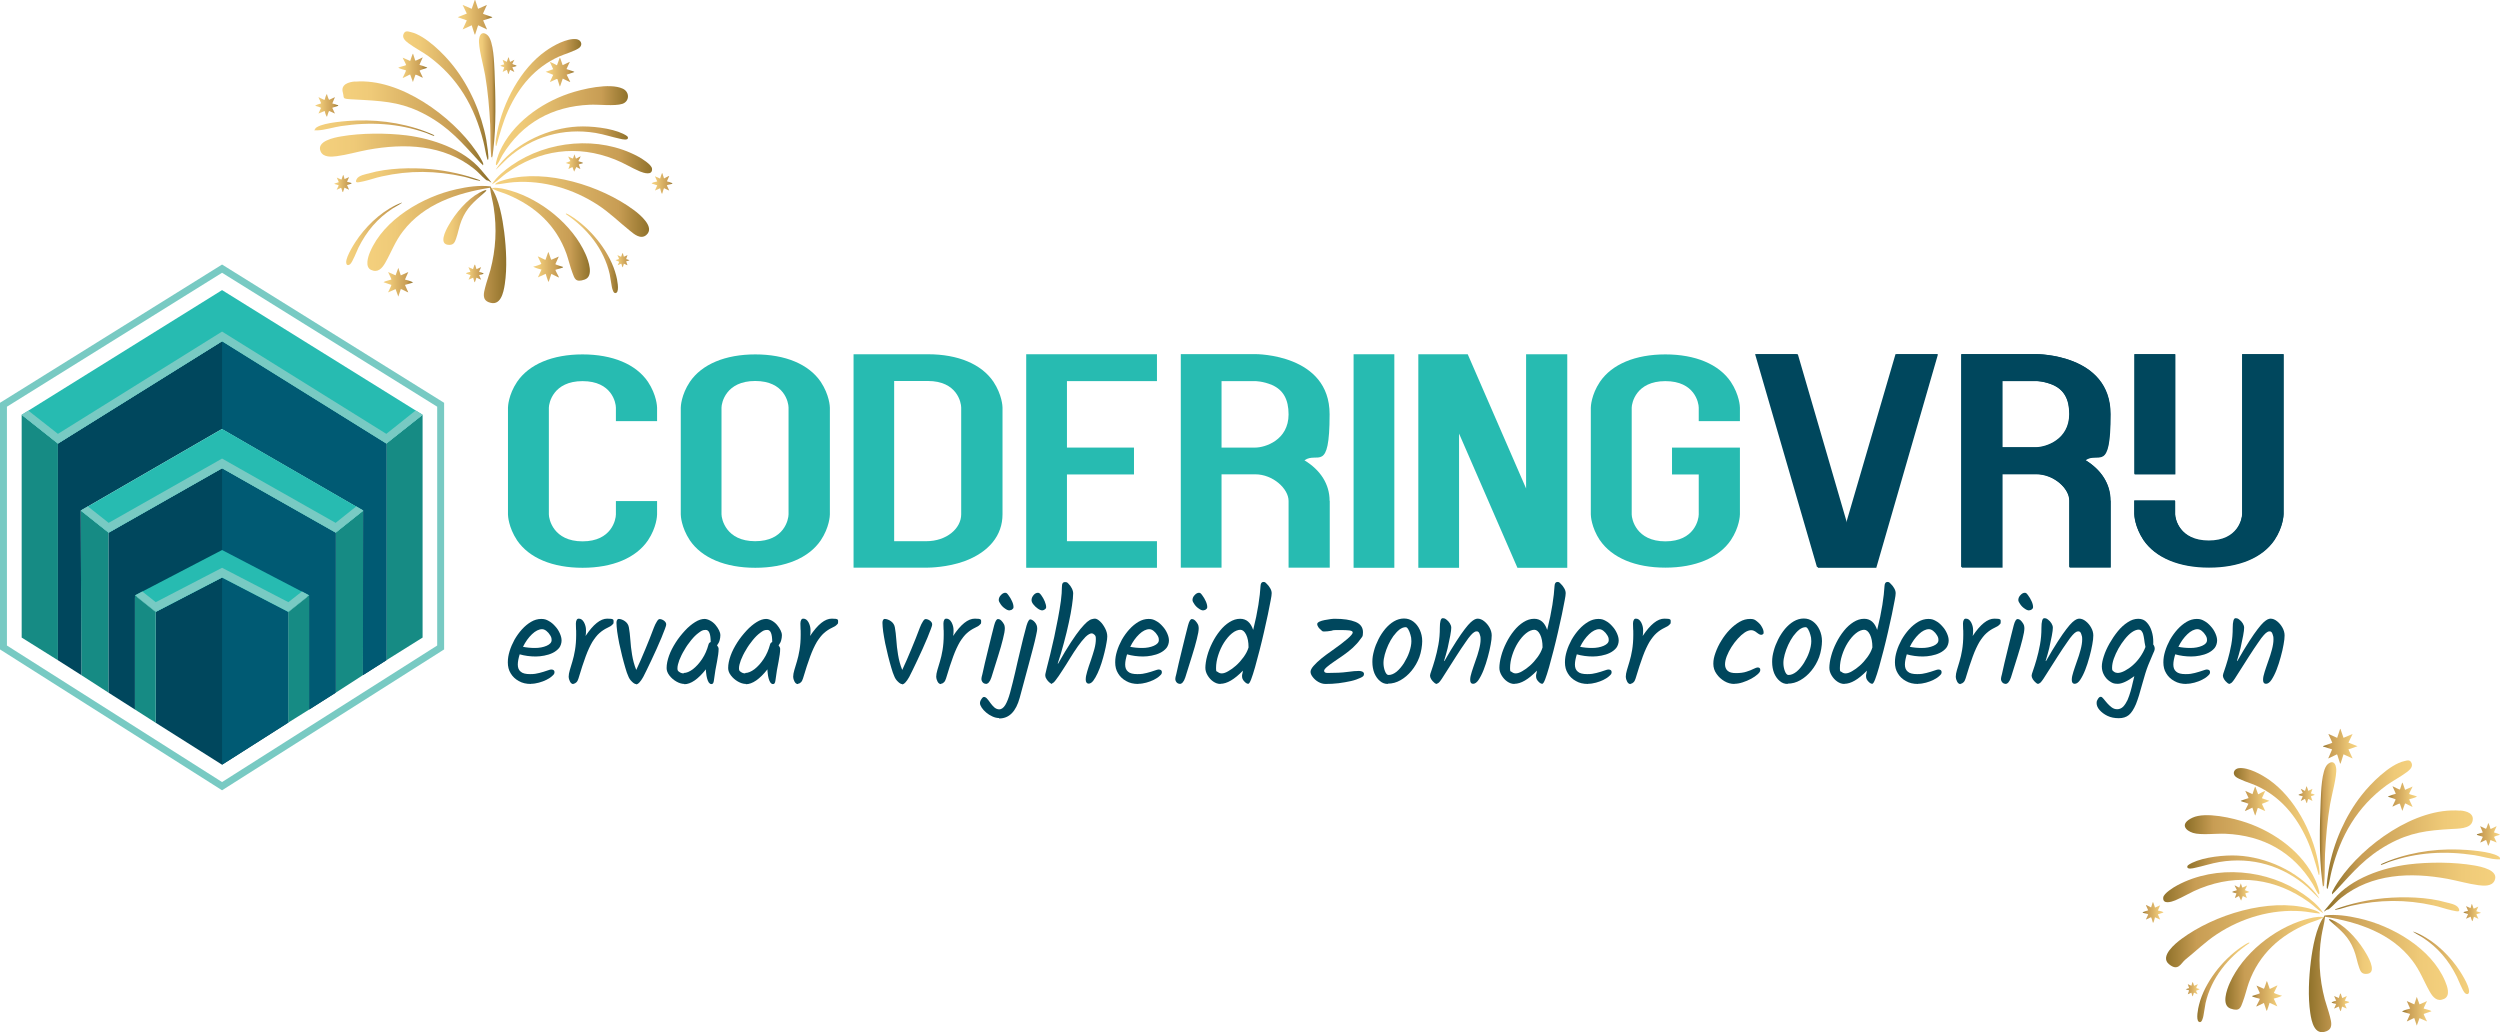 <?xml version="1.0" encoding="UTF-8"?>
<svg id="Laag_1" xmlns="http://www.w3.org/2000/svg" xmlns:xlink="http://www.w3.org/1999/xlink" version="1.1" viewBox="0 0 1730.4 714.3">
  <!-- Generator: Adobe Illustrator 29.1.0, SVG Export Plug-In . SVG Version: 2.1.0 Build 142)  -->
  <defs>
    <style>
      .st0 {
        fill: none;
      }

      .st1 {
        fill: url(#Naamloos_verloop_27);
      }

      .st2 {
        fill: url(#Naamloos_verloop_29);
      }

      .st3 {
        fill: url(#Naamloos_verloop_28);
      }

      .st4 {
        fill: url(#Naamloos_verloop_21);
      }

      .st5 {
        fill: url(#Naamloos_verloop_23);
      }

      .st6 {
        fill: url(#Naamloos_verloop_24);
      }

      .st7 {
        fill: url(#Naamloos_verloop_22);
      }

      .st8 {
        fill: url(#Naamloos_verloop_25);
      }

      .st9 {
        fill: url(#Naamloos_verloop_26);
      }

      .st10 {
        fill: #168b84;
      }

      .st11 {
        fill: #00475d;
      }

      .st12 {
        fill: #78cac3;
      }

      .st13 {
        fill: #005a73;
      }

      .st14 {
        fill: url(#Naamloos_verloop_246);
      }

      .st15 {
        fill: url(#Naamloos_verloop_248);
      }

      .st16 {
        fill: url(#Naamloos_verloop_245);
      }

      .st17 {
        fill: url(#Naamloos_verloop_247);
      }

      .st18 {
        fill: url(#Naamloos_verloop_272);
      }

      .st19 {
        fill: url(#Naamloos_verloop_271);
      }

      .st20 {
        fill: url(#Naamloos_verloop_270);
      }

      .st21 {
        fill: url(#Naamloos_verloop_275);
      }

      .st22 {
        fill: url(#Naamloos_verloop_274);
      }

      .st23 {
        fill: url(#Naamloos_verloop_273);
      }

      .st24 {
        fill: url(#Naamloos_verloop_212);
      }

      .st25 {
        fill: url(#Naamloos_verloop_214);
      }

      .st26 {
        fill: url(#Naamloos_verloop_213);
      }

      .st27 {
        fill: url(#Naamloos_verloop_211);
      }

      .st28 {
        fill: url(#Naamloos_verloop_217);
      }

      .st29 {
        fill: url(#Naamloos_verloop_219);
      }

      .st30 {
        fill: url(#Naamloos_verloop_218);
      }

      .st31 {
        fill: url(#Naamloos_verloop_215);
      }

      .st32 {
        fill: url(#Naamloos_verloop_210);
      }

      .st33 {
        fill: url(#Naamloos_verloop_216);
      }

      .st34 {
        fill: url(#Naamloos_verloop_230);
      }

      .st35 {
        fill: url(#Naamloos_verloop_238);
      }

      .st36 {
        fill: url(#Naamloos_verloop_237);
      }

      .st37 {
        fill: url(#Naamloos_verloop_236);
      }

      .st38 {
        fill: url(#Naamloos_verloop_235);
      }

      .st39 {
        fill: url(#Naamloos_verloop_239);
      }

      .st40 {
        fill: url(#Naamloos_verloop_264);
      }

      .st41 {
        fill: url(#Naamloos_verloop_263);
      }

      .st42 {
        fill: url(#Naamloos_verloop_262);
      }

      .st43 {
        fill: url(#Naamloos_verloop_261);
      }

      .st44 {
        fill: url(#Naamloos_verloop_266);
      }

      .st45 {
        fill: url(#Naamloos_verloop_265);
      }

      .st46 {
        fill: url(#Naamloos_verloop_268);
      }

      .st47 {
        fill: url(#Naamloos_verloop_267);
      }

      .st48 {
        fill: url(#Naamloos_verloop_234);
      }

      .st49 {
        fill: url(#Naamloos_verloop_233);
      }

      .st50 {
        fill: url(#Naamloos_verloop_232);
      }

      .st51 {
        fill: url(#Naamloos_verloop_231);
      }

      .st52 {
        fill: url(#Naamloos_verloop_260);
      }

      .st53 {
        fill: url(#Naamloos_verloop_269);
      }

      .st54 {
        fill: url(#Naamloos_verloop_244);
      }

      .st55 {
        fill: url(#Naamloos_verloop_242);
      }

      .st56 {
        fill: url(#Naamloos_verloop_241);
      }

      .st57 {
        fill: url(#Naamloos_verloop_243);
      }

      .st58 {
        fill: url(#Naamloos_verloop_240);
      }

      .st59 {
        fill: url(#Naamloos_verloop_249);
      }

      .st60 {
        fill: url(#Naamloos_verloop_258);
      }

      .st61 {
        fill: url(#Naamloos_verloop_256);
      }

      .st62 {
        fill: url(#Naamloos_verloop_257);
      }

      .st63 {
        fill: url(#Naamloos_verloop_255);
      }

      .st64 {
        fill: url(#Naamloos_verloop_252);
      }

      .st65 {
        fill: url(#Naamloos_verloop_253);
      }

      .st66 {
        fill: url(#Naamloos_verloop_259);
      }

      .st67 {
        fill: url(#Naamloos_verloop_254);
      }

      .st68 {
        fill: url(#Naamloos_verloop_251);
      }

      .st69 {
        fill: url(#Naamloos_verloop_250);
      }

      .st70 {
        fill: url(#Naamloos_verloop_220);
      }

      .st71 {
        fill: url(#Naamloos_verloop_223);
      }

      .st72 {
        fill: url(#Naamloos_verloop_222);
      }

      .st73 {
        fill: url(#Naamloos_verloop_225);
      }

      .st74 {
        fill: url(#Naamloos_verloop_224);
      }

      .st75 {
        fill: url(#Naamloos_verloop_227);
      }

      .st76 {
        fill: url(#Naamloos_verloop_226);
      }

      .st77 {
        fill: url(#Naamloos_verloop_229);
      }

      .st78 {
        fill: url(#Naamloos_verloop_221);
      }

      .st79 {
        fill: url(#Naamloos_verloop_228);
      }

      .st80 {
        fill: #27bbb1;
      }

      .st81 {
        fill: url(#Naamloos_verloop_2);
      }
    </style>
    <linearGradient id="Naamloos_verloop_2" data-name="Naamloos verloop 2" x1="1118.1" y1="-1133.2" x2="1150.2" y2="-1133.2" gradientUnits="userSpaceOnUse">
      <stop offset="0" stop-color="#f4d07d"/>
      <stop offset=".2" stop-color="#efca78"/>
      <stop offset=".5" stop-color="#dab265"/>
      <stop offset=".8" stop-color="#c89d54"/>
      <stop offset="1" stop-color="#90722b"/>
    </linearGradient>
    <linearGradient id="Naamloos_verloop_21" data-name="Naamloos verloop 2" x1="1113.8" y1="-1311.2" x2="1164.4" y2="-1311.2" xlink:href="#Naamloos_verloop_2"/>
    <linearGradient id="Naamloos_verloop_22" data-name="Naamloos verloop 2" x1="1124.9" y1="-1278.8" x2="1233.6" y2="-1278.8" xlink:href="#Naamloos_verloop_2"/>
    <linearGradient id="Naamloos_verloop_23" data-name="Naamloos verloop 2" x1="1133.7" y1="-1166.5" x2="1224.2" y2="-1166.5" xlink:href="#Naamloos_verloop_2"/>
    <linearGradient id="Naamloos_verloop_24" data-name="Naamloos verloop 2" x1="989.5" y1="-1176.7" x2="1086.1" y2="-1176.7" xlink:href="#Naamloos_verloop_2"/>
    <linearGradient id="Naamloos_verloop_25" data-name="Naamloos verloop 2" x1="976.5" y1="-1274.3" x2="1087.4" y2="-1274.3" xlink:href="#Naamloos_verloop_2"/>
    <linearGradient id="Naamloos_verloop_26" data-name="Naamloos verloop 2" x1="1124.2" y1="-1228.3" x2="1252.6" y2="-1228.3" xlink:href="#Naamloos_verloop_2"/>
    <linearGradient id="Naamloos_verloop_27" data-name="Naamloos verloop 2" x1="948" y1="-1224.9" x2="1072.5" y2="-1224.9" xlink:href="#Naamloos_verloop_2"/>
    <linearGradient id="Naamloos_verloop_28" data-name="Naamloos verloop 2" x1="1058.2" y1="-1138.6" x2="1097" y2="-1138.6" xlink:href="#Naamloos_verloop_2"/>
    <linearGradient id="Naamloos_verloop_29" data-name="Naamloos verloop 2" x1="1050.8" y1="-1313.1" x2="1097.6" y2="-1313.1" xlink:href="#Naamloos_verloop_2"/>
    <linearGradient id="Naamloos_verloop_210" data-name="Naamloos verloop 2" x1="976.4" y1="-1196.4" x2="1072.5" y2="-1196.4" xlink:href="#Naamloos_verloop_2"/>
    <linearGradient id="Naamloos_verloop_211" data-name="Naamloos verloop 2" x1="1147.3" y1="-1146" x2="1181.1" y2="-1146" xlink:href="#Naamloos_verloop_2"/>
    <linearGradient id="Naamloos_verloop_212" data-name="Naamloos verloop 2" x1="1147.3" y1="-1257.5" x2="1229.4" y2="-1257.5" xlink:href="#Naamloos_verloop_2"/>
    <linearGradient id="Naamloos_verloop_213" data-name="Naamloos verloop 2" x1="1022.2" y1="-1302.4" x2="1080.6" y2="-1302.4" xlink:href="#Naamloos_verloop_2"/>
    <linearGradient id="Naamloos_verloop_214" data-name="Naamloos verloop 2" x1="969.7" y1="-1259.7" x2="1048.7" y2="-1259.7" xlink:href="#Naamloos_verloop_2"/>
    <linearGradient id="Naamloos_verloop_215" data-name="Naamloos verloop 2" x1="1127.5" y1="-1291.4" x2="1182.1" y2="-1291.4" xlink:href="#Naamloos_verloop_2"/>
    <linearGradient id="Naamloos_verloop_216" data-name="Naamloos verloop 2" x1="1150.7" y1="-1200.2" x2="1221.5" y2="-1200.2" xlink:href="#Naamloos_verloop_2"/>
    <linearGradient id="Naamloos_verloop_217" data-name="Naamloos verloop 2" x1="1095.8" y1="-1313" x2="1113.4" y2="-1313" xlink:href="#Naamloos_verloop_2"/>
    <linearGradient id="Naamloos_verloop_218" data-name="Naamloos verloop 2" x1="1038.6" y1="-1157.2" x2="1075.2" y2="-1157.2" xlink:href="#Naamloos_verloop_2"/>
    <linearGradient id="Naamloos_verloop_219" data-name="Naamloos verloop 2" x1="1098.5" y1="-1145.7" x2="1110.8" y2="-1145.7" xlink:href="#Naamloos_verloop_2"/>
    <linearGradient id="Naamloos_verloop_220" data-name="Naamloos verloop 2" x1="254.2" y1="169.1" x2="350.4" y2="169.1" xlink:href="#Naamloos_verloop_2"/>
    <linearGradient id="Naamloos_verloop_221" data-name="Naamloos verloop 2" x1="221.4" y1="108.7" x2="337.4" y2="108.7" xlink:href="#Naamloos_verloop_2"/>
    <linearGradient id="Naamloos_verloop_222" data-name="Naamloos verloop 2" x1="342.8" y1="143" x2="449.3" y2="143" xlink:href="#Naamloos_verloop_2"/>
    <linearGradient id="Naamloos_verloop_223" data-name="Naamloos verloop 2" x1="237.1" y1="85.3" x2="334.5" y2="85.3" xlink:href="#Naamloos_verloop_2"/>
    <linearGradient id="Naamloos_verloop_224" data-name="Naamloos verloop 2" x1="343.2" y1="87" x2="434.6" y2="87" xlink:href="#Naamloos_verloop_2"/>
    <linearGradient id="Naamloos_verloop_225" data-name="Naamloos verloop 2" x1="340.8" y1="162.1" x2="408.3" y2="162.1" xlink:href="#Naamloos_verloop_2"/>
    <linearGradient id="Naamloos_verloop_226" data-name="Naamloos verloop 2" x1="340.7" y1="113.1" x2="451.3" y2="113.1" xlink:href="#Naamloos_verloop_2"/>
    <linearGradient id="Naamloos_verloop_227" data-name="Naamloos verloop 2" x1="279.1" y1="66.3" x2="338.2" y2="66.3" xlink:href="#Naamloos_verloop_2"/>
    <linearGradient id="Naamloos_verloop_228" data-name="Naamloos verloop 2" x1="343.1" y1="64" x2="402.4" y2="64" xlink:href="#Naamloos_verloop_2"/>
    <linearGradient id="Naamloos_verloop_229" data-name="Naamloos verloop 2" x1="331.5" y1="66.2" x2="342.8" y2="66.2" xlink:href="#Naamloos_verloop_2"/>
    <linearGradient id="Naamloos_verloop_230" data-name="Naamloos verloop 2" x1="343.2" y1="102.6" x2="434.5" y2="102.6" xlink:href="#Naamloos_verloop_2"/>
    <linearGradient id="Naamloos_verloop_231" data-name="Naamloos verloop 2" x1="306.9" y1="150.6" x2="336.6" y2="150.6" xlink:href="#Naamloos_verloop_2"/>
    <linearGradient id="Naamloos_verloop_232" data-name="Naamloos verloop 2" x1="316.6" y1="11.9" x2="340.7" y2="11.9" xlink:href="#Naamloos_verloop_2"/>
    <linearGradient id="Naamloos_verloop_233" data-name="Naamloos verloop 2" x1="246.5" y1="121.1" x2="332.3" y2="121.1" xlink:href="#Naamloos_verloop_2"/>
    <linearGradient id="Naamloos_verloop_234" data-name="Naamloos verloop 2" x1="391.6" y1="175.3" x2="427.7" y2="175.3" xlink:href="#Naamloos_verloop_2"/>
    <linearGradient id="Naamloos_verloop_235" data-name="Naamloos verloop 2" x1="218.1" y1="88.7" x2="300.6" y2="88.7" xlink:href="#Naamloos_verloop_2"/>
    <linearGradient id="Naamloos_verloop_236" data-name="Naamloos verloop 2" x1="369.2" y1="184.9" x2="389.7" y2="184.9" xlink:href="#Naamloos_verloop_2"/>
    <linearGradient id="Naamloos_verloop_237" data-name="Naamloos verloop 2" x1="275.7" y1="46.8" x2="295.5" y2="46.8" xlink:href="#Naamloos_verloop_2"/>
    <linearGradient id="Naamloos_verloop_238" data-name="Naamloos verloop 2" x1="265.7" y1="195.4" x2="285.7" y2="195.4" xlink:href="#Naamloos_verloop_2"/>
    <linearGradient id="Naamloos_verloop_239" data-name="Naamloos verloop 2" x1="377.6" y1="49.8" x2="397.3" y2="49.8" xlink:href="#Naamloos_verloop_2"/>
    <linearGradient id="Naamloos_verloop_240" data-name="Naamloos verloop 2" x1="239.6" y1="161.7" x2="278.1" y2="161.7" xlink:href="#Naamloos_verloop_2"/>
    <linearGradient id="Naamloos_verloop_241" data-name="Naamloos verloop 2" x1="218.3" y1="73" x2="234.1" y2="73" xlink:href="#Naamloos_verloop_2"/>
    <linearGradient id="Naamloos_verloop_242" data-name="Naamloos verloop 2" x1="451.1" y1="126.9" x2="465.5" y2="126.9" xlink:href="#Naamloos_verloop_2"/>
    <linearGradient id="Naamloos_verloop_243" data-name="Naamloos verloop 2" x1="322.6" y1="189.3" x2="334.7" y2="189.3" xlink:href="#Naamloos_verloop_2"/>
    <linearGradient id="Naamloos_verloop_244" data-name="Naamloos verloop 2" x1="391.4" y1="112.8" x2="403.5" y2="112.8" xlink:href="#Naamloos_verloop_2"/>
    <linearGradient id="Naamloos_verloop_245" data-name="Naamloos verloop 2" x1="231.4" y1="126.8" x2="243.4" y2="126.8" xlink:href="#Naamloos_verloop_2"/>
    <linearGradient id="Naamloos_verloop_246" data-name="Naamloos verloop 2" x1="346.3" y1="45.6" x2="357.7" y2="45.6" xlink:href="#Naamloos_verloop_2"/>
    <linearGradient id="Naamloos_verloop_247" data-name="Naamloos verloop 2" x1="426.1" y1="180.1" x2="435.6" y2="180.1" xlink:href="#Naamloos_verloop_2"/>
    <linearGradient id="Naamloos_verloop_248" data-name="Naamloos verloop 2" x1="1519.2" y1="673.7" x2="1615.4" y2="673.7" gradientTransform="translate(3213.5) rotate(-180) scale(1 -1)" xlink:href="#Naamloos_verloop_2"/>
    <linearGradient id="Naamloos_verloop_249" data-name="Naamloos verloop 2" x1="1486.3" y1="613.3" x2="1602.3" y2="613.3" gradientTransform="translate(3213.5) rotate(-180) scale(1 -1)" xlink:href="#Naamloos_verloop_2"/>
    <linearGradient id="Naamloos_verloop_250" data-name="Naamloos verloop 2" x1="1607.8" y1="647.6" x2="1714.3" y2="647.6" gradientTransform="translate(3213.5) rotate(-180) scale(1 -1)" xlink:href="#Naamloos_verloop_2"/>
    <linearGradient id="Naamloos_verloop_251" data-name="Naamloos verloop 2" x1="1502.1" y1="589.8" x2="1599.5" y2="589.8" gradientTransform="translate(3213.5) rotate(-180) scale(1 -1)" xlink:href="#Naamloos_verloop_2"/>
    <linearGradient id="Naamloos_verloop_252" data-name="Naamloos verloop 2" x1="1608.2" y1="591.6" x2="1699.6" y2="591.6" gradientTransform="translate(3213.5) rotate(-180) scale(1 -1)" xlink:href="#Naamloos_verloop_2"/>
    <linearGradient id="Naamloos_verloop_253" data-name="Naamloos verloop 2" x1="1605.8" y1="666.7" x2="1673.3" y2="666.7" gradientTransform="translate(3213.5) rotate(-180) scale(1 -1)" xlink:href="#Naamloos_verloop_2"/>
    <linearGradient id="Naamloos_verloop_254" data-name="Naamloos verloop 2" x1="1605.6" y1="617.7" x2="1716.3" y2="617.7" gradientTransform="translate(3213.5) rotate(-180) scale(1 -1)" xlink:href="#Naamloos_verloop_2"/>
    <linearGradient id="Naamloos_verloop_255" data-name="Naamloos verloop 2" x1="1544.1" y1="570.9" x2="1603.1" y2="570.9" gradientTransform="translate(3213.5) rotate(-180) scale(1 -1)" xlink:href="#Naamloos_verloop_2"/>
    <linearGradient id="Naamloos_verloop_256" data-name="Naamloos verloop 2" x1="1608" y1="568.6" x2="1667.4" y2="568.6" gradientTransform="translate(3213.5) rotate(-180) scale(1 -1)" xlink:href="#Naamloos_verloop_2"/>
    <linearGradient id="Naamloos_verloop_257" data-name="Naamloos verloop 2" x1="1596.5" y1="570.8" x2="1607.8" y2="570.8" gradientTransform="translate(3213.5) rotate(-180) scale(1 -1)" xlink:href="#Naamloos_verloop_2"/>
    <linearGradient id="Naamloos_verloop_258" data-name="Naamloos verloop 2" x1="1608.1" y1="607.2" x2="1699.5" y2="607.2" gradientTransform="translate(3213.5) rotate(-180) scale(1 -1)" xlink:href="#Naamloos_verloop_2"/>
    <linearGradient id="Naamloos_verloop_259" data-name="Naamloos verloop 2" x1="1571.8" y1="655.2" x2="1601.6" y2="655.2" gradientTransform="translate(3213.5) rotate(-180) scale(1 -1)" xlink:href="#Naamloos_verloop_2"/>
    <linearGradient id="Naamloos_verloop_260" data-name="Naamloos verloop 2" x1="1581.6" y1="516.5" x2="1605.6" y2="516.5" gradientTransform="translate(3213.5) rotate(-180) scale(1 -1)" xlink:href="#Naamloos_verloop_2"/>
    <linearGradient id="Naamloos_verloop_261" data-name="Naamloos verloop 2" x1="1511.5" y1="625.7" x2="1597.3" y2="625.7" gradientTransform="translate(3213.5) rotate(-180) scale(1 -1)" xlink:href="#Naamloos_verloop_2"/>
    <linearGradient id="Naamloos_verloop_262" data-name="Naamloos verloop 2" x1="1656.6" y1="679.9" x2="1692.7" y2="679.9" gradientTransform="translate(3213.5) rotate(-180) scale(1 -1)" xlink:href="#Naamloos_verloop_2"/>
    <linearGradient id="Naamloos_verloop_263" data-name="Naamloos verloop 2" x1="1483.1" y1="593.3" x2="1565.5" y2="593.3" gradientTransform="translate(3213.5) rotate(-180) scale(1 -1)" xlink:href="#Naamloos_verloop_2"/>
    <linearGradient id="Naamloos_verloop_264" data-name="Naamloos verloop 2" x1="1634.2" y1="689.5" x2="1654.6" y2="689.5" gradientTransform="translate(3213.5) rotate(-180) scale(1 -1)" xlink:href="#Naamloos_verloop_2"/>
    <linearGradient id="Naamloos_verloop_265" data-name="Naamloos verloop 2" x1="1540.7" y1="551.4" x2="1560.5" y2="551.4" gradientTransform="translate(3213.5) rotate(-180) scale(1 -1)" xlink:href="#Naamloos_verloop_2"/>
    <linearGradient id="Naamloos_verloop_266" data-name="Naamloos verloop 2" x1="1530.7" y1="700" x2="1550.7" y2="700" gradientTransform="translate(3213.5) rotate(-180) scale(1 -1)" xlink:href="#Naamloos_verloop_2"/>
    <linearGradient id="Naamloos_verloop_267" data-name="Naamloos verloop 2" x1="1642.6" y1="554.4" x2="1662.3" y2="554.4" gradientTransform="translate(3213.5) rotate(-180) scale(1 -1)" xlink:href="#Naamloos_verloop_2"/>
    <linearGradient id="Naamloos_verloop_268" data-name="Naamloos verloop 2" x1="1504.5" y1="666.3" x2="1543.1" y2="666.3" gradientTransform="translate(3213.5) rotate(-180) scale(1 -1)" xlink:href="#Naamloos_verloop_2"/>
    <linearGradient id="Naamloos_verloop_269" data-name="Naamloos verloop 2" x1="1483.2" y1="577.6" x2="1499.1" y2="577.6" gradientTransform="translate(3213.5) rotate(-180) scale(1 -1)" xlink:href="#Naamloos_verloop_2"/>
    <linearGradient id="Naamloos_verloop_270" data-name="Naamloos verloop 2" x1="1716.1" y1="631.5" x2="1730.4" y2="631.5" gradientTransform="translate(3213.5) rotate(-180) scale(1 -1)" xlink:href="#Naamloos_verloop_2"/>
    <linearGradient id="Naamloos_verloop_271" data-name="Naamloos verloop 2" x1="1587.6" y1="693.9" x2="1599.6" y2="693.9" gradientTransform="translate(3213.5) rotate(-180) scale(1 -1)" xlink:href="#Naamloos_verloop_2"/>
    <linearGradient id="Naamloos_verloop_272" data-name="Naamloos verloop 2" x1="1656.4" y1="617.4" x2="1668.4" y2="617.4" gradientTransform="translate(3213.5) rotate(-180) scale(1 -1)" xlink:href="#Naamloos_verloop_2"/>
    <linearGradient id="Naamloos_verloop_273" data-name="Naamloos verloop 2" x1="1496.3" y1="631.4" x2="1508.4" y2="631.4" gradientTransform="translate(3213.5) rotate(-180) scale(1 -1)" xlink:href="#Naamloos_verloop_2"/>
    <linearGradient id="Naamloos_verloop_274" data-name="Naamloos verloop 2" x1="1611.3" y1="550.2" x2="1622.6" y2="550.2" gradientTransform="translate(3213.5) rotate(-180) scale(1 -1)" xlink:href="#Naamloos_verloop_2"/>
    <linearGradient id="Naamloos_verloop_275" data-name="Naamloos verloop 2" x1="1691.1" y1="684.7" x2="1700.6" y2="684.7" gradientTransform="translate(3213.5) rotate(-180) scale(1 -1)" xlink:href="#Naamloos_verloop_2"/>
  </defs>
  <g>
    <path class="st81" d="M1147.9-1104.9c-3.5-32.7-11.5-68.2-29.8-95.7,7.3,14.9,12.7,30.5,16.1,46.8,4.8,23.1,5.5,45.2,5.6,68.5,0,5.3-2.3,20,5.6,19.3,5.7-.5,4.7-7.6,4.6-11.8-.2-8.5-1.2-18.6-2.2-27.1Z"/>
    <path class="st4" d="M1154.7-1371.1c-10.7,15.8-22.8,50-28.6,68.7-4.7,15-10.5,35.1-12,50.6,0,.8-.7,3.6.6,3.6,8.5-42.3,26.7-82.5,49.5-118.9,1.8-6.7-5.5-10-9.5-4Z"/>
    <path class="st7" d="M1132.7-1253.6l-7.8,10.2c23.2-24.1,51.8-43,83.3-54.4,6.2-2.3,17.3-4.4,22.3-6.9,4.2-2.1,4-8,0-9.2-3.7-1.1-13.4,3.2-17.4,4.8-29.4,12-59.1,32.1-80.4,55.6Z"/>
    <path class="st5" d="M1206.8-1156.9c-18.6-23.8-45.5-43.1-73.1-55.2,5.3,4,11.3,7,16.8,10.7,24,16.3,46.6,38.8,59.3,65.2,1.4,2.9,4.1,12,5.7,13.7,3.6,3.7,10,.2,8.3-6-2-7.3-12.2-22.2-17.1-28.5Z"/>
    <path class="st6" d="M1086.1-1217.5c-32.5,8.9-62.6,30.8-83.7,56.8-2.8,3.5-10.8,13.4-12.2,17.1-2.5,6.4,1.7,9.8,7.5,6.8,15.1-26.9,35.4-50.4,61.7-66.9l26.7-13.7Z"/>
    <path class="st8" d="M991.7-1294.9c35.9,9.9,70.3,25.8,95.8,53.6l-7.8-10.2c-21.7-22.4-49.5-39.1-78.7-49.8-4-1.5-15-5.7-18.7-5.9-4.5-.2-7.4,4.4-4.6,8.1,1.8,2.5,10.6,3.3,14.1,4.3Z"/>
    <path class="st9" d="M1251.2-1228.2c-2.1-2.1-19.6-5.5-23.5-6.1-28.9-4.7-60.8-2.7-89.4,3.4-4.7,1-9.5,2.2-14.2,3.5,9.6-.8,19.2-3,28.9-3.7,25.4-2,52.7-.3,77.4,6.3,4.2,1.1,16.5,6.3,19.6,4.9,3-1.4,3.4-6.1,1.2-8.3Z"/>
    <path class="st1" d="M1070.1-1229.8c.7,0,2.6.4,2.4-.7-30.8-5.6-61.7-7.5-92.6-1.8-6.2,1.1-25.4,5.4-29.8,9-4.2,3.5-1.4,9.7,3.6,9.2,2-.2,11.2-5,14.3-6.1,21.1-7.6,42.9-10.5,65.3-11.6,12.3-.4,24.5,1.2,36.7,2.1Z"/>
    <path class="st3" d="M1058.5-1082.8c1.4,4.3,8.4,3.8,9.6-2,1.8-8.9,1.7-21.1,3.1-30.9,4.3-28.4,13.2-55.7,25.7-81.4-16.6,24.9-27.9,55.1-34.4,84.4-1.3,5.7-5.6,25.5-4.1,30Z"/>
    <path class="st2" d="M1052.1-1364.9c-4.7,5.2,4.4,10.6,7.5,14.3,15.3,18,26.5,39.1,32.6,61.9l5.5,28.9c0-33.2-10.5-68.6-30.1-95.5-2.9-4-10.2-15.6-15.5-9.7Z"/>
    <path class="st32" d="M995.6-1183.9c15.5-14.4,34.7-24.7,54.6-31.8l22.3-5.9c-30.7,2.4-62.2,14.5-86,34-1.7,1.4-8.9,7.4-9.5,8.8-1.7,3.9,1.2,8,5.4,7.5,2.9-.4,10.4-9.9,13.3-12.6Z"/>
    <path class="st27" d="M1147.3-1185.6l12.1,21.5c7.6,17.1,11.3,35.5,11.8,54.2,2,4.1,7.7,4.7,9.5.3,1.2-2.8-1.7-14.6-2.5-18.2-5.2-21.3-15.8-42.1-31-57.8Z"/>
    <path class="st24" d="M1168.7-1257l-21.4,10.2c8.6-2.7,17.1-5.7,26-7.7,15.7-3.5,29.7-4.2,45.8-3.9,2.1,0,3.7,1.1,5.9.6,5.3-1.1,6.4-9.3-.5-10.1-15.1-1.7-41.4,5.4-55.8,10.9Z"/>
    <path class="st26" d="M1023.8-1325c18.6,10.7,36.4,23.2,48.9,40.9l7.9,12.8c-3.5-12.8-12-25.5-20.7-35.4-4.7-5.3-26.2-26.2-32.2-26.9-4.1-.4-7.6,5.5-3.9,8.5Z"/>
    <path class="st25" d="M973.5-1256.3c3.2.6,14.6-2.4,19-2.7,18.9-1.4,38.1,1,56.1,6.8-2-1.7-5.3-3.1-7.7-4.2-19-8.2-45.6-12.5-66.1-10.1-7.1.8-6.3,9.3-1.3,10.2Z"/>
    <path class="st31" d="M1133.6-1274.5c-1.8,3.6-4.5,9-5.7,12.7-.2.7-.9,2.2.3,2,8.1-17,21.8-33,36.8-44.5,2.8-2.1,14.9-9.2,15.9-10.6,3.2-4.4-.8-9.4-5.9-8-1.7.4-8.6,6.4-10.4,8-11.9,10.6-23.8,26.3-31.1,40.4Z"/>
    <path class="st33" d="M1205.8-1190c1.9,2.3,6,9.5,7.8,10.6,4.5,2.6,9.2-1,7.6-6.2-.3-.9-3.8-5-4.8-6.1-14-16.1-40.2-28-61.3-29.8-.9,0-4.1-.7-4.3.6,21,3.1,41.6,14.7,55.1,31Z"/>
    <path class="st28" d="M1111.1-1329.3c-.8-4.9-3.2-18-6.9-21-3.7-3-8.6.3-8.3,4.3,0,1.4,4.9,10.3,5.9,13,6.6,17.8,7.9,35.8,10.3,54.4.1.8.3,3.7,1.3,3.8,0-18.3.8-36.4-2.2-54.6Z"/>
    <path class="st30" d="M1075.2-1189c-1.3-.3-1.6.7-2.4,1.4-13.1,10.9-32.1,38.6-34.2,55.6-1,8.1,8.3,7.8,9.7,3.5,1.5-4.8,1.8-11.7,3.3-17.1,2.7-9.8,7.3-19,12.5-27.7l11.2-15.7Z"/>
    <path class="st29" d="M1107.2-1182.2c.3,16.5-1,33-4.3,49.1-.9,4.4-6,19.1-3.9,22,2.1,3,7.9,2,9.1-1.9,1.3-4.3,2.2-14.5,2.5-19.3.7-13.3-.2-26.8-1.4-40l-1.9-9.9Z"/>
  </g>
  <g>
    <g>
      <path class="st11" d="M1340.9,245.1l-42.8,147.3h-40.5l-42.8-147.3h28.8l34.2,117,34.2-117h28.8Z"/>
      <path class="st11" d="M1460.7,346.3v46.1h-28.5v-46.1c0-8.4-10.8-18.3-23.1-18.3h-23.4v64.4h-28.3v-147.3h51.6c.9,0,51.6,0,51.6,41.4s-8.3,25.5-17.4,31.8c11.1,6.7,17.4,16.4,17.4,28ZM1432.2,286.5c0-10.3-3.7-16.8-11.4-20.2-6.3-2.7-11.7-2.7-11.7-2.7h-23.4v45.9h23.4c6.8,0,23.1-5.1,23.1-22.9Z"/>
      <path class="st11" d="M1580.6,245.1v110.5c0,.8-.3,8.8-6.3,17.9-8.3,12.2-24.5,18.9-45.4,18.9s-37.1-6.7-45.4-18.9c-6-9.1-6.3-17-6.3-17.9v-9.3h28.2v9.3c0,3.2,3.1,18.5,23.4,18.5s23.1-15.2,23.1-18.5v-110.5h28.5ZM1505.5,328h-28.2v-82.9h28.2v82.9Z"/>
      <path class="st0" d="M75.2,368.7"/>
      <polygon class="st10" points="40.1 307 15 287.1 15 441.3 40.1 457 40.1 307.3 40.1 307"/>
      <polygon class="st10" points="75.2 479.5 75.2 368.7 56.1 353.5 55.9 353.6 56.3 467.3 75.2 479.5"/>
      <path class="st0" d="M232.3,368.7"/>
      <polygon class="st10" points="267.4 307 292.5 287.1 292.5 441.3 267.4 457 267.4 307.3 267.4 307"/>
      <polygon class="st10" points="232.3 479.5 232.3 368.7 251.3 353.5 251.5 353.6 251.2 467.3 232.3 479.5"/>
      <polygon class="st11" points="153.7 399.6 107.8 423.4 107.8 500.3 153.7 529.3 199.6 500.1 199.6 423.4 153.7 399.6"/>
      <polygon class="st11" points="153.7 236.2 40.1 307 40.1 457 56.3 467.3 55.9 353.4 153.7 296.9 251.5 353.4 251.2 467.3 267.4 457 267.4 307 153.7 236.2"/>
      <polygon class="st11" points="153.7 324.1 75.2 368.7 75.2 479.5 93.4 491.1 93.4 413.6 153.7 382.1 214 413.6 214 491.1 232.3 479.5 232.3 368.7 153.7 324.1"/>
      <polygon class="st13" points="199.6 500.1 199.6 423.4 153.7 399.6 153.7 529.3 199.6 500.1"/>
      <polygon class="st13" points="153.7 236.2 153.7 296.9 251.5 353.4 251.2 467.3 267.4 457 267.4 307.1 153.7 236.2"/>
      <polygon class="st13" points="214 413.7 214 491.1 232.3 479.5 232.3 368.8 153.7 324.3 153.7 382.2 214 413.7"/>
      <polygon class="st80" points="153.7 200.8 15 287.1 40.1 307 153.7 236.2 267.4 307 292.5 287.1 153.7 200.8"/>
      <polygon class="st80" points="153.7 296.9 55.9 353.4 75.2 368.7 153.7 324.1 232.3 368.7 251.5 353.4 153.7 296.9"/>
      <polygon class="st80" points="153.7 380.7 93.4 412.1 107.8 423.6 153.7 399.8 199.6 423.6 214 412.1 153.7 380.7"/>
      <g>
        <polygon class="st12" points="267.4 300.3 153.7 229.5 40.1 300.3 19.6 284.2 15 287.1 40.1 307 153.7 236.2 267.4 307 292.5 287.1 287.7 284.1 267.4 300.3"/>
        <polygon class="st12" points="153.7 317.4 75.2 361.9 60.8 350.5 55.9 353.4 75.2 368.6 153.7 324.1 232.3 368.6 251.5 353.4 246.6 350.5 232.3 361.9 153.7 317.4"/>
        <polygon class="st12" points="153.7 393 107.8 416.8 98.5 409.4 93.4 412.1 107.8 423.5 153.7 399.7 199.6 423.5 214 412.1 209 409.4 199.6 416.8 153.7 393"/>
      </g>
      <path class="st12" d="M153.7,547L0,449.5v-170.7l153.7-95.7,153.7,95.7v170.7l-1.1.7-152.6,96.8ZM4.8,446.8l148.9,94.5,148.9-94.5v-165.3l-148.9-92.7L4.8,281.5v165.3Z"/>
      <polygon class="st10" points="199.6 423.6 214 412.1 214 491.1 199.6 500.1 199.6 423.6"/>
      <polyline class="st10" points="107.8 423.6 93.4 412.1 93.4 491.1 107.8 500.3 107.8 423.6"/>
      <path class="st80" d="M357.9,374c-6-9.1-6.3-17.1-6.3-17.9v-73.9c0-.8.3-8.9,6.3-17.9,8.3-12.2,24.5-19,45.3-19s37,6.8,45.3,19c6,9.1,6.3,17.1,6.3,17.9v9.3h-28.5v-9.3c0-3.4-2.8-18.4-23.1-18.4s-23.3,15.2-23.3,18.4v73.9c0,3.2,3.1,18.6,23.3,18.6s23.1-15.2,23.1-18.6v-9.3h28.5v9.3c0,.8-.3,8.9-6.3,17.9-8.3,12.2-24.5,19-45.3,19s-37-6.8-45.3-19Z"/>
      <path class="st80" d="M477.5,374c-6-9.1-6.3-17.1-6.3-17.9v-73.9c0-.8.3-8.9,6.3-17.9,8.3-12.2,24.5-19,45.3-19s37,6.8,45.3,19c6,9.1,6.3,17.1,6.3,17.9v73.9c0,.8-.3,8.9-6.3,17.9-8.3,12.2-24.5,19-45.3,19s-37-6.8-45.3-19ZM499.4,356c0,3.2,3.1,18.6,23.3,18.6s23.1-15.2,23.1-18.6v-73.9c0-3.4-2.8-18.4-23.1-18.4s-23.3,15.2-23.3,18.4v73.9Z"/>
      <path class="st80" d="M590.8,393v-147.8h51.5c20.8,0,37,6.8,45.3,19,6,9.1,6.3,17.1,6.3,17.9v73.9c0,14.6-9.4,26.2-26.5,32.5-11.7,4.2-23.9,4.4-25.1,4.4h-51.5ZM618.9,374.6h22.2c14.2,0,24.2-8.9,24.2-18.6v-73.9c0-3.4-2.8-18.4-23.1-18.4h-23.3v110.8Z"/>
      <path class="st80" d="M738.5,263.8v46h46.4v18.6h-46.4v46.2h62.3v18.4h-90.5v-147.8h90.5v18.6h-62.3Z"/>
      <path class="st80" d="M920.4,346.7v46.2h-28.5v-46.2c0-8.4-10.8-18.4-23.1-18.4h-23.3v64.6h-28.2v-147.8h51.5c.9,0,51.5,0,51.5,41.6s-8.3,25.5-17.4,31.9c11.1,6.8,17.4,16.5,17.4,28.1ZM891.9,286.8c0-10.3-3.7-16.9-11.4-20.3-6.3-2.7-11.7-2.7-11.7-2.7h-23.3v46h23.3c6.8,0,23.1-5.1,23.1-23Z"/>
      <path class="st80" d="M965.1,245.2v147.8h-28.2v-147.8h28.2Z"/>
      <path class="st80" d="M1084.7,393h-34.4l-40.4-92.9v92.9h-28.2v-147.8h34.2l40.4,92.9v-92.9h28.5v147.8Z"/>
      <path class="st80" d="M1107.4,374c-6-9.1-6.3-17.1-6.3-17.9v-73.9c0-.8.3-8.9,6.3-17.9,8.3-12.2,24.5-19,45.3-19s37,6.8,45.3,19c6,9.1,6.3,17.1,6.3,17.9v9.3h-28.5v-9.3c0-3.4-2.8-18.4-23.1-18.4s-23.3,15.2-23.3,18.4v73.9c0,3.2,3.1,18.6,23.3,18.6s23.1-15.2,23.1-18.6v-27.7h-18.5v-18.6h47v46.2c0,.8-.3,8.9-6.3,17.9-8.3,12.2-24.5,19-45.3,19s-37-6.8-45.3-19Z"/>
      <path class="st11" d="M1341.4,245.2l-42.7,147.8h-40.4l-42.7-147.8h28.8l34.2,117.4,34.2-117.4h28.8Z"/>
      <path class="st11" d="M1461,346.7v46.2h-28.5v-46.2c0-8.4-10.8-18.4-23.1-18.4h-23.3v64.6h-28.2v-147.8h51.5c.9,0,51.5,0,51.5,41.6s-8.3,25.5-17.4,31.9c11.1,6.8,17.4,16.5,17.4,28.1ZM1432.5,286.8c0-10.3-3.7-16.9-11.4-20.3-6.3-2.7-11.7-2.7-11.7-2.7h-23.3v46h23.3c6.8,0,23.1-5.1,23.1-23Z"/>
      <path class="st11" d="M1580.6,245.2v110.8c0,.8-.3,8.9-6.3,17.9-8.3,12.2-24.5,19-45.3,19s-37-6.8-45.3-19c-6-9.1-6.3-17.1-6.3-17.9v-9.3h28.2v9.3c0,3.2,3.1,18.6,23.3,18.6s23.1-15.2,23.1-18.6v-110.8h28.5ZM1505.7,328.4h-28.2v-83.2h28.2v83.2Z"/>
      <g>
        <path class="st11" d="M367.4,473.4c-3.1,0-5.9-.6-8.3-2-2.4-1.3-4.3-3.1-5.6-5.3-1.4-2.2-2-4.8-2-7.6s.4-5,1.2-7.7c.8-2.7,2-5.4,3.4-8,1.5-2.6,3.2-5,5.2-7.2,2-2.2,4.1-3.9,6.3-5.2,2.2-1.3,4.6-2,7-2s3.6.5,5.2,1.4c1.7.9,3.2,2.2,4.5,3.7,1.4,1.5,2.4,3.1,3.2,4.9.8,1.8,1.2,3.4,1.2,5s-.6,3.7-1.7,5.1c-1.2,1.4-2.6,2.5-4.4,3.4-1.8.9-3.8,1.5-5.9,1.9-2.1.4-4,.6-5.9.6-3.9,0-7.6-.5-11.1-1.5-.8,2.7-1.3,5-1.3,7.1s.6,3.8,2,4.9c1.3,1.2,3.5,1.7,6.5,1.7s4.3-.3,6.4-.8c2.1-.5,3.8-1.1,5.3-1.6,1.5-.5,2.4-.8,2.8-.8,1.6,0,2.4.6,2.4,1.8s-.5,1.7-1.5,2.6c-1,1-2.4,1.9-4,2.7-1.6.8-3.4,1.5-5.3,2s-3.7.8-5.5.8ZM370.2,448.5c3.1,0,5.8-.5,8.1-1.5,2.3-1,3.5-2.3,3.5-3.9s-.3-2.2-1-3.4c-.7-1.2-1.6-2.2-2.6-3-1-.8-2-1.2-3-1.2-2.2,0-4.6,1.2-7,3.5-2.4,2.3-4.5,5.2-6.2,8.7,2.4.5,5.2.8,8.3.8Z"/>
        <path class="st11" d="M397,473.5c-1.1,0-1.9-.6-2.5-1.8-.6-1.2-.9-2.3-.9-3.2,0-1.4.3-3,.8-4.7.5-1.7,1.1-3.7,1.8-6,.7-2.3,1.3-4.9,1.8-7.9.5-3,.8-6.5.8-10.5s0-2.4-.1-3.9c0-1.4-.1-2.7-.1-3.9s.2-1.7.5-2.4c.3-.7.8-1,1.5-1,1.5,0,2.6.8,3.6,2.5.9,1.7,1.4,3.5,1.4,5.4s0,2.9-.3,4.1c5.3-8,10.3-12,15-12s4.4.7,4.4,2.2-.3,1.4-1,2.1c-.6.7-1.7,1.3-3.2,2-2.1,1-3.9,2.2-5.6,3.7-1.7,1.5-3.3,3.6-4.9,6.1-1.5,2.6-3.1,5.9-4.6,10-1.5,4.1-3.2,9.2-5,15.3-.4,1.2-.8,2.1-1.5,2.7-.6.6-1.2.9-1.9.9Z"/>
        <path class="st11" d="M440.3,473.5c-.8,0-1.8-.6-2.9-1.7-1.2-1.1-2-2.4-2.5-3.7-.7-1.5-1.4-3.5-2.1-6-.7-2.5-1.5-5.2-2.2-8.1-.7-2.9-1.4-5.8-2-8.7-.6-2.9-1-5.6-1.4-8.1-.3-2.5-.5-4.6-.5-6.1s.5-2.7,1.6-2.7,2.8.5,4.3,1.6c1.5,1.1,2.4,2.5,2.7,4.3.4,2.4.8,5.2,1,8.5.2,3.3.6,6.8,1.2,10.4.6,3.6,1.5,7.1,2.9,10.5,2.1-4.5,4.2-9.3,6.3-14.4,2.1-5.1,4.1-10,5.9-14.9.6-1.6,1.3-3,2-4.1.7-1.2,1.3-1.8,2-1.8,1,0,2,.4,3,1.1,1,.8,1.5,1.6,1.5,2.5s-.3,1.6-.9,3.3c-.6,1.7-1.4,3.7-2.4,6.1-1,2.4-2.1,4.9-3.3,7.6-1.2,2.7-2.4,5.3-3.6,7.8-1.2,2.5-2.3,4.8-3.3,6.9-1,2.1-1.8,3.7-2.4,4.8-1.9,3.4-3.6,5.1-4.9,5.1Z"/>
        <path class="st11" d="M473.7,473.4c-1.8,0-3.7-.6-5.6-1.7-1.9-1.1-3.5-2.5-4.8-4.2-1.3-1.7-1.9-3.4-1.9-5.1,0-2.7.6-5.5,1.7-8.6,1.1-3.1,2.7-6.1,4.6-9.1,1.9-3,4.1-5.7,6.4-8.2,2.3-2.5,4.6-4.4,7-5.9,2.4-1.5,4.6-2.2,6.6-2.2s5.2,1.4,7.5,4.1c1.1,1.3,1.9,2.6,2.5,3.8.6,1.2.9,2.3.9,3.5s-.2,2.3-.5,3.4c-.3,1.2-.9,2.3-1.8,3.5.7.9,1.1,1.7,1.1,2.4,0,2.2-.4,5.2-1.1,8.8-.8,3.6-1.5,8-2.2,13.3-.2,1.5-.7,2.3-1.6,2.3s-1.3-.4-1.9-1.1c-.5-.8-.9-1.7-1.2-2.9-.3-1.1-.5-2.3-.6-3.4-.2-1.1-.2-2.1-.2-2.8-5.4,6.8-10.4,10.3-15,10.3ZM473.3,465.8c1.9,0,4-.9,6.3-2.6,2.3-1.8,4.4-4.1,6.4-7.1,2-3,3.4-6.3,4.4-10,.2-.8.7-1.4,1.5-1.7,0-5.6-1.1-8.4-3.4-8.4s-3.1.7-4.9,2c-1.8,1.3-3.5,3-5.2,5.1-1.7,2.1-3.3,4.3-4.7,6.8-1.5,2.4-2.6,4.8-3.5,7-.8,2.2-1.3,4.1-1.3,5.7s.4,1.9,1.3,2.5c.8.6,1.8,1,3,1Z"/>
        <path class="st11" d="M516.3,473.4c-1.8,0-3.7-.6-5.6-1.7-1.9-1.1-3.5-2.5-4.8-4.2-1.3-1.7-1.9-3.4-1.9-5.1,0-2.7.6-5.5,1.7-8.6,1.1-3.1,2.7-6.1,4.6-9.1,1.9-3,4.1-5.7,6.4-8.2,2.3-2.5,4.6-4.4,7-5.9,2.4-1.5,4.6-2.2,6.6-2.2s5.2,1.4,7.5,4.1c1.1,1.3,1.9,2.6,2.5,3.8.6,1.2.9,2.3.9,3.5s-.2,2.3-.5,3.4c-.3,1.2-.9,2.3-1.8,3.5.7.9,1.1,1.7,1.1,2.4,0,2.2-.4,5.2-1.1,8.8-.8,3.6-1.5,8-2.2,13.3-.2,1.5-.7,2.3-1.6,2.3s-1.3-.4-1.9-1.1c-.5-.8-.9-1.7-1.2-2.9-.3-1.1-.5-2.3-.6-3.4-.2-1.1-.2-2.1-.2-2.8-5.4,6.8-10.4,10.3-15,10.3ZM515.9,465.8c1.9,0,4-.9,6.3-2.6,2.3-1.8,4.4-4.1,6.4-7.1,2-3,3.4-6.3,4.4-10,.2-.8.7-1.4,1.5-1.7,0-5.6-1.1-8.4-3.4-8.4s-3.1.7-4.9,2c-1.8,1.3-3.5,3-5.2,5.1-1.7,2.1-3.3,4.3-4.7,6.8-1.5,2.4-2.6,4.8-3.5,7-.8,2.2-1.3,4.1-1.3,5.7s.4,1.9,1.3,2.5c.8.6,1.8,1,3,1Z"/>
        <path class="st11" d="M552.4,473.5c-1.1,0-1.9-.6-2.5-1.8-.6-1.2-.9-2.3-.9-3.2,0-1.4.3-3,.8-4.7.5-1.7,1.1-3.7,1.8-6,.7-2.3,1.3-4.9,1.8-7.9.5-3,.8-6.5.8-10.5s0-2.4-.1-3.9c0-1.4-.1-2.7-.1-3.9s.2-1.7.5-2.4c.3-.7.8-1,1.5-1,1.5,0,2.6.8,3.6,2.5.9,1.7,1.4,3.5,1.4,5.4s0,2.9-.3,4.1c5.3-8,10.3-12,15-12s4.4.7,4.4,2.2-.3,1.4-1,2.1c-.6.7-1.7,1.3-3.2,2-2.1,1-3.9,2.2-5.6,3.7-1.7,1.5-3.3,3.6-4.9,6.1-1.5,2.6-3.1,5.9-4.6,10-1.5,4.1-3.2,9.2-5,15.3-.4,1.2-.8,2.1-1.5,2.7-.6.6-1.2.9-1.9.9Z"/>
        <path class="st11" d="M624.4,473.5c-.8,0-1.8-.6-2.9-1.7-1.2-1.1-2-2.4-2.5-3.7-.7-1.5-1.4-3.5-2.1-6-.7-2.5-1.5-5.2-2.2-8.1-.7-2.9-1.4-5.8-2-8.7-.6-2.9-1-5.6-1.4-8.1-.3-2.5-.5-4.6-.5-6.1s.5-2.7,1.6-2.7,2.8.5,4.3,1.6c1.5,1.1,2.4,2.5,2.7,4.3.4,2.4.8,5.2,1,8.5.2,3.3.6,6.8,1.2,10.4.6,3.6,1.5,7.1,2.9,10.5,2.1-4.5,4.2-9.3,6.3-14.4,2.1-5.1,4.1-10,5.9-14.9.6-1.6,1.3-3,2-4.1.7-1.2,1.3-1.8,2-1.8,1,0,2,.4,3,1.1,1,.8,1.5,1.6,1.5,2.5s-.3,1.6-.9,3.3c-.6,1.7-1.4,3.7-2.4,6.1-1,2.4-2.1,4.9-3.3,7.6-1.2,2.7-2.4,5.3-3.6,7.8-1.2,2.5-2.3,4.8-3.3,6.9-1,2.1-1.8,3.7-2.4,4.8-1.9,3.4-3.6,5.1-4.9,5.1Z"/>
        <path class="st11" d="M651.4,473.5c-1.1,0-1.9-.6-2.5-1.8-.6-1.2-.9-2.3-.9-3.2,0-1.4.3-3,.8-4.7.5-1.7,1.1-3.7,1.8-6,.7-2.3,1.3-4.9,1.8-7.9.5-3,.8-6.5.8-10.5s0-2.4-.1-3.9c0-1.4-.1-2.7-.1-3.9s.2-1.7.5-2.4c.3-.7.8-1,1.5-1,1.5,0,2.6.8,3.6,2.5.9,1.7,1.4,3.5,1.4,5.4s0,2.9-.3,4.1c5.3-8,10.3-12,15-12s4.4.7,4.4,2.2-.3,1.4-1,2.1c-.6.7-1.7,1.3-3.2,2-2.1,1-3.9,2.2-5.6,3.7-1.7,1.5-3.3,3.6-4.9,6.1-1.5,2.6-3.1,5.9-4.6,10-1.5,4.1-3.2,9.2-5,15.3-.4,1.2-.8,2.1-1.5,2.7-.6.6-1.2.9-1.9.9Z"/>
        <path class="st11" d="M682.4,473.3c-.8,0-1.6-.3-2.2-1-.6-.7-.9-1.5-.9-2.4s.2-1.4.7-3.4c.5-2.1,1-4.6,1.7-7.6.7-3,1.5-6.2,2.3-9.5.8-3.3,1.6-6.5,2.3-9.4.7-2.9,1.3-5.3,1.8-7.1.8-3,1.7-4.4,2.6-4.4s1.5.3,2.3,1c.7.7,1.3,1.5,1.8,2.4.5.9.7,1.9.7,2.8,0,1.7-.4,4.2-1.3,7.6-.8,3.4-2,7.4-3.4,11.9-1.4,4.6-2.9,9.5-4.6,14.7-1,3-2.3,4.5-3.9,4.5ZM698.8,422.5c-1,0-2-.4-3.2-1.3-1.2-.8-2.2-1.8-3-3-.8-1.1-1.3-2.1-1.3-2.9,0-1.2.5-2.4,1.5-3.4,1-1.1,2-1.6,3-1.6s1.4.6,2.3,1.8c.9,1.2,1.7,2.5,2.4,4.1.7,1.5,1,2.9,1,3.9s-.3,1.2-.8,1.6c-.5.5-1.1.7-1.7.7Z"/>
        <path class="st11" d="M691.5,497c-1.5,0-3.1-.4-4.6-1.1-1.6-.7-3-1.6-4.3-2.7s-2.3-2.2-3.1-3.4c-.8-1.2-1.2-2.2-1.2-3.1s.3-1.8,1-2.8c.6-1,1.2-1.5,1.8-1.5s1.5.4,2.2,1.3c.7.8,1.5,1.8,2.3,3,.8,1.1,1.7,2.1,2.7,3,1,.8,2.1,1.3,3.4,1.3s2.9-1,4.1-3c1.2-2,2.3-4.8,3.3-8.4,1.3-4.8,2.5-9.7,3.6-14.4,1.1-4.8,2.2-9.8,3.5-15,1.2-5.2,2.6-10.9,4.3-17.1.9-3,1.8-4.4,2.6-4.4s2.1.7,3.2,2c1.1,1.3,1.6,2.7,1.6,4.2s-.3,2.7-.8,5.1c-.5,2.4-1.2,5.3-2.1,8.7-.9,3.4-1.8,7-2.9,10.9-1.1,3.9-2.1,7.9-3.2,11.9s-2.1,7.9-3.1,11.5c-2.6,9.5-7.3,14.3-14.2,14.3ZM721.6,422.5c-1,0-2-.4-3.2-1.2-1.2-.8-2.2-1.8-3.1-2.9-.9-1.1-1.3-2.1-1.3-3,0-1.3.5-2.4,1.4-3.5.9-1.1,2-1.6,3-1.6s1.5.6,2.4,1.8c.9,1.2,1.6,2.5,2.3,4.1.6,1.5,1,2.9,1,3.9s-.3,1.2-.8,1.6c-.5.5-1.1.7-1.6.7Z"/>
        <path class="st11" d="M728.3,473.4c-.5,0-1.1-.3-1.9-1-.8-.6-1.4-1.4-2-2.3-.6-.9-.9-1.7-.9-2.4s0-1.4.3-2.2c.2-.8.4-1.8.7-3,.7-2.6,1.5-5.8,2.4-9.5.9-3.8,1.8-7.8,2.8-12.1.9-4.3,1.8-8.6,2.6-12.9.8-4.3,1.5-8.3,2-12.1.5-3.8.7-6.9.7-9.5s.7-3.5,2.2-3.5,1.6.4,2.5,1.3c.9.9,1.6,1.9,2.2,3.1.6,1.2.9,2.4.9,3.5,0,2-.3,4.7-.8,8.2-.5,3.5-1.2,7.4-2.2,11.9-.9,4.4-2.1,9.1-3.4,14-1.3,4.9-2.7,9.7-4.3,14.4h.3c3.4-6.1,6.4-11,8.9-14.8,2.5-3.8,4.7-6.9,6.5-9.1,1.8-2.2,3.4-3.8,4.6-4.9,1.3-1,2.3-1.7,3.2-1.9.8-.2,1.6-.4,2.2-.4,1,0,2.2.6,3.6,1.9s2.5,2.9,3.5,4.8,1.5,3.8,1.5,5.6-.2,2.3-.5,4.3c-.3,2-.8,4.2-1.4,6.7-.6,2.5-1.3,5-2.1,7.5-.8,2.5-1.7,4.9-2.7,7-1,2.1-2,3.9-3,5.2-1,1.3-2.1,2-3.2,2s-2-.9-2-2.7.3-3.3,1-5.7c.7-2.3,1.5-4.9,2.5-7.6.9-2.7,1.8-5.4,2.5-8,.7-2.6,1-4.9,1-6.9s-.3-2.2-.9-2.9c-.6-.6-1.3-1-2.1-1s-2.5.8-4.2,2.5c-1.6,1.7-3.4,3.8-5.2,6.4-1.8,2.6-3.7,5.4-5.5,8.4-1.8,3-3.6,5.8-5.3,8.4-1.7,2.6-3.1,4.8-4.4,6.4-1.2,1.7-2.2,2.5-2.8,2.5Z"/>
        <path class="st11" d="M787.8,473.4c-3.1,0-5.9-.6-8.3-2-2.4-1.3-4.3-3.1-5.6-5.3-1.4-2.2-2-4.8-2-7.6s.4-5,1.2-7.7c.8-2.7,2-5.4,3.4-8,1.5-2.6,3.2-5,5.2-7.2,2-2.2,4.1-3.9,6.3-5.2,2.2-1.3,4.6-2,7-2s3.6.5,5.2,1.4c1.7.9,3.2,2.2,4.5,3.7,1.4,1.5,2.4,3.1,3.2,4.9.8,1.8,1.2,3.4,1.2,5s-.6,3.7-1.7,5.1c-1.2,1.4-2.6,2.5-4.4,3.4-1.8.9-3.8,1.5-5.9,1.9-2.1.4-4,.6-5.9.6-3.9,0-7.6-.5-11.1-1.5-.8,2.7-1.3,5-1.3,7.1s.6,3.8,2,4.9c1.3,1.2,3.5,1.7,6.5,1.7s4.3-.3,6.4-.8c2.1-.5,3.8-1.1,5.3-1.6,1.5-.5,2.4-.8,2.8-.8,1.6,0,2.4.6,2.4,1.8s-.5,1.7-1.5,2.6c-1,1-2.4,1.9-4,2.7-1.6.8-3.4,1.5-5.3,2s-3.7.8-5.5.8ZM790.5,448.5c3.1,0,5.8-.5,8.1-1.5,2.3-1,3.5-2.3,3.5-3.9s-.3-2.2-1-3.4c-.7-1.2-1.6-2.2-2.6-3-1-.8-2-1.2-3-1.2-2.2,0-4.6,1.2-7,3.5-2.4,2.3-4.5,5.2-6.2,8.7,2.4.5,5.2.8,8.3.8Z"/>
        <path class="st11" d="M816.6,473.3c-.8,0-1.6-.3-2.2-1-.6-.7-.9-1.5-.9-2.4s.2-1.4.7-3.4c.5-2.1,1-4.6,1.7-7.6.7-3,1.5-6.2,2.3-9.5.8-3.3,1.6-6.5,2.3-9.4.7-2.9,1.3-5.3,1.8-7.1.8-3,1.7-4.4,2.6-4.4s1.5.3,2.3,1c.7.7,1.3,1.5,1.8,2.4.5.9.7,1.9.7,2.8,0,1.7-.4,4.2-1.3,7.6-.8,3.4-2,7.4-3.4,11.9-1.4,4.6-2.9,9.5-4.6,14.7-1,3-2.3,4.5-3.9,4.5ZM832.9,422.5c-1,0-2-.4-3.2-1.3-1.2-.8-2.2-1.8-3-3-.8-1.1-1.3-2.1-1.3-2.9,0-1.2.5-2.4,1.5-3.4,1-1.1,2-1.6,3-1.6s1.4.6,2.3,1.8c.9,1.2,1.7,2.5,2.4,4.1.7,1.5,1,2.9,1,3.9s-.3,1.2-.8,1.6c-.5.5-1.1.7-1.7.7Z"/>
        <path class="st11" d="M844.7,473.4c-1.8,0-3.4-.6-5-1.7-1.6-1.1-2.9-2.6-3.9-4.3-1-1.7-1.5-3.4-1.5-5.2s.4-5.2,1.3-8.3c.8-3,2-6,3.5-9,1.5-3,3.2-5.7,5.3-8.3,2-2.5,4.2-4.5,6.6-6,2.4-1.5,4.8-2.3,7.4-2.3,4.3,0,7.3,2.6,9,7.7,1.6-6.4,2.8-12.2,3.6-17.3.8-5.1,1.3-9.5,1.5-13.2.1-1.8.8-2.7,2-2.7s1.4.4,2.3,1.3c.9.8,1.7,1.9,2.4,3.1.7,1.2,1,2.3,1,3.4s-.2,2.4-.7,5c-.5,2.6-1.1,5.8-1.9,9.6-.8,3.8-1.7,7.8-2.7,12.2-1,4.3-2,8.6-3.1,12.8-1.1,4.2-2.1,8.1-3.1,11.6-1,3.5-1.9,6.3-2.7,8.4-.8,2.1-1.5,3.1-2,3.1-.8,0-1.7-.5-2.7-1.6-.4-.4-.8-.9-1.1-1.5-.3-.5-.5-1.2-.5-2.1s0-1,.2-1.7c.2-.7.3-1.4.4-2.2-5.9,6.1-11.1,9.1-15.5,9.1ZM845.7,466.1c1.2,0,2.7-.5,4.4-1.5,1.8-1,3.6-2.3,5.4-3.9,1.9-1.7,3.6-3.6,5.2-5.8,1.6-2.2,2.8-4.4,3.5-6.8,0-3.8-.6-6.7-1.7-8.9-1.1-2.2-2.5-3.3-4-3.3s-3.8.8-5.8,2.5c-2,1.6-3.8,3.8-5.5,6.4-1.7,2.7-3,5.6-4,8.7-1,3.1-1.5,6.1-1.5,9s.4,2,1.2,2.6c.8.7,1.7,1,2.8,1Z"/>
        <path class="st11" d="M917.4,473.4c-1.7,0-3.3-.5-4.9-1.4-1.6-.9-2.9-2.1-3.9-3.4-1-1.3-1.5-2.5-1.5-3.6s.7-2.5,2.1-4.1c1.4-1.6,3.3-3.4,5.5-5.2,2.2-1.8,4.6-3.5,7-5.2,9.7-6.8,14.6-11.1,14.6-12.7s-3.1-1.7-9.3-1.7-3.7.2-5.5.5c-1.9.3-3.5.5-4.9.5s-1.4-.3-2.1-.9c-.8-.6-1.4-1.3-2-2.1-.5-.8-.8-1.5-.8-2.1s.5-1.2,1.5-1.7c1-.5,2.2-.8,3.6-1.1,1.4-.3,2.8-.5,4.2-.7,1.4-.2,2.4-.2,3.1-.2,5.8,0,10.5.7,14,2.1,3.5,1.4,5.3,3.8,5.3,7.2s-.7,3.2-2,5.1c-1.3,1.9-3,3.7-5,5.6-2,1.8-4.2,3.6-6.4,5.1-2.2,1.5-4.3,3-6.4,4.4-2.1,1.4-3.8,2.7-5.1,3.8-1.3,1.1-2,2-2,2.7,0,1,.8,1.5,2.4,1.5,5.5,0,10-.2,13.6-.7,3.5-.5,6.2-.7,8.1-.7s3.5.7,3.5,2.1-.8,1.9-2.5,2.7c-1.7.8-3.9,1.6-6.5,2.2-2.7.6-5.5,1.1-8.6,1.5-3.1.4-6.1.5-8.9.5Z"/>
        <path class="st11" d="M960.7,473.4c-2.1,0-3.9-.6-5.5-2-1.6-1.3-2.9-3.1-3.9-5.4-.9-2.3-1.4-4.9-1.4-7.9s.4-4.9,1.1-7.6c.7-2.7,1.8-5.4,3.1-8,1.3-2.6,2.9-5,4.7-7.2,1.8-2.1,3.8-3.9,6-5.2,2.2-1.3,4.6-2,7-2s4.5.7,6.4,2.1c1.9,1.4,3.4,3.3,4.5,5.7,1.1,2.4,1.7,5,1.7,7.9s-.7,7.6-2,11.1c-1.3,3.5-3.1,6.6-5.4,9.4-2.3,2.8-4.8,4.9-7.6,6.5-2.8,1.6-5.7,2.4-8.8,2.4ZM961.1,467.2c1.9,0,3.7-.8,5.6-2.3,1.8-1.5,3.5-3.5,5.1-6,1.5-2.5,2.8-5,3.7-7.7.9-2.7,1.4-5.2,1.4-7.4s-.2-2.8-.6-4.3c-.4-1.5-.9-2.8-1.5-3.8-.6-1.1-1.2-1.6-1.8-1.6-1.5,0-2.9.6-4.4,1.7-1.5,1.2-2.8,2.7-4.2,4.5-1.3,1.9-2.5,3.9-3.5,6.1-1,2.2-1.8,4.4-2.4,6.6-.6,2.2-.9,4.1-.9,5.9s.3,3.8,1,5.6c.7,1.8,1.5,2.7,2.5,2.7Z"/>
        <path class="st11" d="M994.6,473.4c-.6,0-1.3-.3-2-1-.8-.6-1.4-1.4-2-2.3-.5-.9-.8-1.7-.8-2.4s.3-1.6,1-3.6c.7-2,1.5-4.5,2.4-7.6s1.7-6.5,2.4-10.3c.7-3.8,1-7.7,1-11.7s.6-6.6,1.9-6.6,1.8.3,2.7,1c.9.7,1.7,1.5,2.3,2.5s1,2,1,3.1-.2,2.9-.7,5.5c-.5,2.6-1.1,5.5-1.8,8.6-.8,3.1-1.6,6.1-2.5,8.9h.3c3.1-5.5,5.9-10,8.2-13.6,2.3-3.6,4.3-6.4,5.9-8.5,1.6-2.1,3-3.7,4.1-4.7,1.1-1,2-1.6,2.8-2,.7-.3,1.4-.5,1.9-.5,1.6,0,3.1.6,4.6,1.8,1.5,1.2,2.7,2.6,3.7,4.4,1,1.8,1.5,3.6,1.5,5.4s-.2,3.6-.7,6.3c-.5,2.7-1.1,5.6-2,8.7-.8,3.1-1.8,6-2.9,8.9-1.1,2.8-2.3,5.1-3.5,6.9-1.2,1.8-2.5,2.7-3.8,2.7s-2-.9-2-2.7.4-3.3,1.1-5.6c.7-2.3,1.6-4.7,2.5-7.4,1-2.6,1.8-5.3,2.5-7.9.7-2.6,1.1-5,1.1-7.1s-.2-2.3-.6-3.6c-.4-1.3-1-2-2-2s-1.1.2-1.7.5c-.6.3-1.4,1-2.4,2.1-1,1.1-2.3,2.8-3.9,5.2-1.6,2.3-3.8,5.5-6.4,9.6-2.6,4.1-5.9,9.2-9.8,15.4-.8,1.2-1.5,2.1-2,2.6-.6.5-1.1.8-1.5.8Z"/>
        <path class="st11" d="M1048.2,473.4c-1.8,0-3.4-.6-5-1.7-1.6-1.1-2.9-2.6-3.9-4.3-1-1.7-1.5-3.4-1.5-5.2s.4-5.2,1.3-8.3c.8-3,2-6,3.5-9,1.5-3,3.2-5.7,5.3-8.3,2-2.5,4.2-4.5,6.6-6,2.4-1.5,4.8-2.3,7.4-2.3,4.3,0,7.3,2.6,9,7.7,1.6-6.4,2.8-12.2,3.6-17.3.8-5.1,1.3-9.5,1.5-13.2.1-1.8.8-2.7,2-2.7s1.4.4,2.3,1.3c.9.8,1.7,1.9,2.4,3.1.7,1.2,1,2.3,1,3.4s-.2,2.4-.7,5c-.5,2.6-1.1,5.8-1.9,9.6-.8,3.8-1.7,7.8-2.7,12.2-1,4.3-2,8.6-3.1,12.8-1.1,4.2-2.1,8.1-3.1,11.6-1,3.5-1.9,6.3-2.7,8.4-.8,2.1-1.5,3.1-2,3.1-.8,0-1.7-.5-2.7-1.6-.4-.4-.8-.9-1.1-1.5-.3-.5-.5-1.2-.5-2.1s0-1,.2-1.7c.2-.7.3-1.4.4-2.2-5.9,6.1-11.1,9.1-15.5,9.1ZM1049.2,466.1c1.2,0,2.7-.5,4.4-1.5,1.8-1,3.6-2.3,5.4-3.9,1.9-1.7,3.6-3.6,5.2-5.8,1.6-2.2,2.8-4.4,3.5-6.8,0-3.8-.6-6.7-1.7-8.9-1.1-2.2-2.5-3.3-4-3.3s-3.8.8-5.8,2.5c-2,1.6-3.8,3.8-5.5,6.4-1.7,2.7-3,5.6-4,8.7-1,3.1-1.5,6.1-1.5,9s.4,2,1.2,2.6c.8.7,1.7,1,2.8,1Z"/>
        <path class="st11" d="M1099.1,473.4c-3.1,0-5.9-.6-8.3-2-2.4-1.3-4.3-3.1-5.6-5.3-1.4-2.2-2-4.8-2-7.6s.4-5,1.2-7.7c.8-2.7,2-5.4,3.4-8,1.5-2.6,3.2-5,5.2-7.2,2-2.2,4.1-3.9,6.3-5.2,2.2-1.3,4.6-2,7-2s3.6.5,5.2,1.4c1.7.9,3.2,2.2,4.5,3.7,1.4,1.5,2.4,3.1,3.2,4.9.8,1.8,1.2,3.4,1.2,5s-.6,3.7-1.7,5.1c-1.2,1.4-2.6,2.5-4.4,3.4-1.8.9-3.8,1.5-5.9,1.9-2.1.4-4,.6-5.9.6-3.9,0-7.6-.5-11.1-1.5-.8,2.7-1.3,5-1.3,7.1s.6,3.8,2,4.9c1.3,1.2,3.5,1.7,6.5,1.7s4.3-.3,6.4-.8c2.1-.5,3.8-1.1,5.3-1.6,1.5-.5,2.4-.8,2.8-.8,1.6,0,2.4.6,2.4,1.8s-.5,1.7-1.5,2.6c-1,1-2.4,1.9-4,2.7-1.6.8-3.4,1.5-5.3,2s-3.7.8-5.5.8ZM1101.9,448.5c3.1,0,5.8-.5,8.1-1.5,2.3-1,3.5-2.3,3.5-3.9s-.3-2.2-1-3.4c-.7-1.2-1.6-2.2-2.6-3-1-.8-2-1.2-3-1.2-2.2,0-4.6,1.2-7,3.5-2.4,2.3-4.5,5.2-6.2,8.7,2.4.5,5.2.8,8.3.8Z"/>
        <path class="st11" d="M1128.7,473.5c-1.1,0-1.9-.6-2.5-1.8-.6-1.2-.9-2.3-.9-3.2,0-1.4.3-3,.8-4.7.5-1.7,1.1-3.7,1.8-6,.7-2.3,1.3-4.9,1.8-7.9.5-3,.8-6.5.8-10.5s0-2.4-.1-3.9c0-1.4-.1-2.7-.1-3.9s.2-1.7.5-2.4c.3-.7.8-1,1.5-1,1.5,0,2.6.8,3.6,2.5.9,1.7,1.4,3.5,1.4,5.4s0,2.9-.3,4.1c5.3-8,10.3-12,15-12s4.4.7,4.4,2.2-.3,1.4-1,2.1c-.6.7-1.7,1.3-3.2,2-2.1,1-3.9,2.2-5.6,3.7-1.7,1.5-3.3,3.6-4.9,6.1-1.5,2.6-3.1,5.9-4.6,10-1.5,4.1-3.2,9.2-5,15.3-.4,1.2-.8,2.1-1.5,2.7-.6.6-1.2.9-1.9.9Z"/>
        <path class="st11" d="M1200.5,473.4c-2.4,0-4.7-.6-6.9-1.9-2.2-1.3-4.1-3-5.5-5.1-1.5-2.1-2.2-4.4-2.2-7s.5-4.8,1.5-7.6c1-2.8,2.3-5.6,4-8.3,1.7-2.8,3.6-5.3,5.8-7.6,2.2-2.3,4.5-4.1,6.9-5.5,2.4-1.4,4.8-2,7.3-2s3.2.5,4.6,1.6c1.4,1.1,2.6,2.3,3.4,3.8.9,1.5,1.3,2.8,1.3,3.9s-.2,1-.5,1.3c-.4.3-.8.4-1.3.4s-1.2-.3-1.9-.8c-.7-.5-1.4-1.1-2.2-1.6-.8-.5-1.7-.8-2.8-.8s-2.8.5-4.4,1.6c-1.6,1.1-3.2,2.5-4.8,4.3-1.6,1.8-3.1,3.7-4.4,5.8-1.3,2.1-2.4,4.2-3.2,6.3-.8,2.1-1.2,4-1.2,5.7s.6,3.4,1.8,4.4c1.2,1.1,3.1,1.6,5.8,1.6s5.3-.3,7.3-1c2-.6,3.6-1.3,4.8-1.9,1.2-.6,2.3-1,3-1,1.1,0,1.7.6,1.7,1.7s-.6,1.9-1.8,3c-1.2,1.1-2.7,2.1-4.5,3.1-1.8,1-3.8,1.8-5.9,2.5-2.1.7-4,1-5.7,1Z"/>
        <path class="st11" d="M1237.4,473.4c-2.1,0-3.9-.6-5.5-2-1.6-1.3-2.9-3.1-3.9-5.4-.9-2.3-1.4-4.9-1.4-7.9s.4-4.9,1.1-7.6c.7-2.7,1.8-5.4,3.1-8,1.3-2.6,2.9-5,4.7-7.2,1.8-2.1,3.8-3.9,6-5.2,2.2-1.3,4.6-2,7-2s4.5.7,6.4,2.1c1.9,1.4,3.4,3.3,4.5,5.7,1.1,2.4,1.7,5,1.7,7.9s-.7,7.6-2,11.1c-1.3,3.5-3.1,6.6-5.4,9.4-2.3,2.8-4.8,4.9-7.6,6.5-2.8,1.6-5.7,2.4-8.8,2.4ZM1237.9,467.2c1.9,0,3.7-.8,5.6-2.3,1.8-1.5,3.5-3.5,5.1-6,1.5-2.5,2.8-5,3.7-7.7.9-2.7,1.4-5.2,1.4-7.4s-.2-2.8-.6-4.3c-.4-1.5-.9-2.8-1.5-3.8-.6-1.1-1.2-1.6-1.8-1.6-1.5,0-2.9.6-4.4,1.7-1.5,1.2-2.8,2.7-4.2,4.5-1.3,1.9-2.5,3.9-3.5,6.1-1,2.2-1.8,4.4-2.4,6.6-.6,2.2-.9,4.1-.9,5.9s.3,3.8,1,5.6c.7,1.8,1.5,2.7,2.5,2.7Z"/>
        <path class="st11" d="M1276.6,473.4c-1.8,0-3.4-.6-5-1.7-1.6-1.1-2.9-2.6-3.9-4.3-1-1.7-1.5-3.4-1.5-5.2s.4-5.2,1.3-8.3c.8-3,2-6,3.5-9,1.5-3,3.2-5.7,5.3-8.3,2-2.5,4.2-4.5,6.6-6,2.4-1.5,4.8-2.3,7.4-2.3,4.3,0,7.3,2.6,9,7.7,1.6-6.4,2.8-12.2,3.6-17.3.8-5.1,1.3-9.5,1.5-13.2.1-1.8.8-2.7,2-2.7s1.4.4,2.3,1.3c.9.8,1.7,1.9,2.4,3.1.7,1.2,1,2.3,1,3.4s-.2,2.4-.7,5c-.5,2.6-1.1,5.8-1.9,9.6s-1.7,7.8-2.7,12.2c-1,4.3-2,8.6-3.1,12.8-1.1,4.2-2.1,8.1-3.1,11.6-1,3.5-1.9,6.3-2.7,8.4-.8,2.1-1.5,3.1-2,3.1-.8,0-1.7-.5-2.7-1.6-.4-.4-.8-.9-1.1-1.5-.3-.5-.5-1.2-.5-2.1s0-1,.2-1.7c.1-.7.3-1.4.4-2.2-5.9,6.1-11.1,9.1-15.5,9.1ZM1277.5,466.1c1.2,0,2.7-.5,4.4-1.5,1.8-1,3.6-2.3,5.4-3.9,1.9-1.7,3.6-3.6,5.2-5.8,1.6-2.2,2.8-4.4,3.5-6.8,0-3.8-.6-6.7-1.7-8.9-1.1-2.2-2.5-3.3-4-3.3s-3.8.8-5.8,2.5c-2,1.6-3.8,3.8-5.5,6.4-1.7,2.7-3,5.6-4,8.7-1,3.1-1.5,6.1-1.5,9s.4,2,1.2,2.6c.8.7,1.7,1,2.8,1Z"/>
        <path class="st11" d="M1327.5,473.4c-3.1,0-5.9-.6-8.3-2-2.4-1.3-4.3-3.1-5.6-5.3-1.4-2.2-2-4.8-2-7.6s.4-5,1.2-7.7c.8-2.7,2-5.4,3.4-8,1.5-2.6,3.2-5,5.2-7.2,2-2.2,4.1-3.9,6.3-5.2,2.2-1.3,4.6-2,7-2s3.6.5,5.2,1.4c1.7.9,3.2,2.2,4.5,3.7,1.4,1.5,2.4,3.1,3.2,4.9.8,1.8,1.2,3.4,1.2,5s-.6,3.7-1.7,5.1c-1.2,1.4-2.6,2.5-4.4,3.4-1.8.9-3.8,1.5-5.9,1.9-2.1.4-4,.6-5.9.6-3.9,0-7.6-.5-11.1-1.5-.8,2.7-1.3,5-1.3,7.1s.6,3.8,2,4.9c1.3,1.2,3.5,1.7,6.5,1.7s4.3-.3,6.4-.8c2.1-.5,3.8-1.1,5.3-1.6,1.5-.5,2.4-.8,2.8-.8,1.6,0,2.4.6,2.4,1.8s-.5,1.7-1.5,2.6c-1,1-2.4,1.9-4,2.7-1.6.8-3.4,1.5-5.3,2-1.9.5-3.7.8-5.5.8ZM1330.2,448.5c3.1,0,5.8-.5,8.1-1.5,2.3-1,3.4-2.3,3.4-3.9s-.3-2.2-1-3.4c-.7-1.2-1.6-2.2-2.6-3-1-.8-2-1.2-3-1.2-2.2,0-4.6,1.2-7,3.5-2.4,2.3-4.5,5.2-6.2,8.7,2.4.5,5.2.8,8.3.8Z"/>
        <path class="st11" d="M1357.1,473.5c-1.1,0-1.9-.6-2.5-1.8-.6-1.2-.9-2.3-.9-3.2,0-1.4.3-3,.8-4.7.5-1.7,1.1-3.7,1.8-6,.7-2.3,1.3-4.9,1.8-7.9.5-3,.8-6.5.8-10.5s0-2.4-.1-3.9c0-1.4-.1-2.7-.1-3.9s.2-1.7.5-2.4c.3-.7.8-1,1.5-1,1.5,0,2.6.8,3.6,2.5.9,1.7,1.4,3.5,1.4,5.4s0,2.9-.3,4.1c5.3-8,10.3-12,15-12s4.4.7,4.4,2.2-.3,1.4-1,2.1c-.6.7-1.7,1.3-3.2,2-2.1,1-3.9,2.2-5.6,3.7-1.7,1.5-3.3,3.6-4.9,6.1-1.5,2.6-3.1,5.9-4.6,10-1.5,4.1-3.2,9.2-5,15.3-.4,1.2-.8,2.1-1.5,2.7-.6.6-1.2.9-1.9.9Z"/>
        <path class="st11" d="M1388.1,473.3c-.8,0-1.6-.3-2.2-1-.6-.7-.9-1.5-.9-2.4s.2-1.4.7-3.4c.5-2.1,1-4.6,1.7-7.6.7-3,1.5-6.2,2.3-9.5.8-3.3,1.6-6.5,2.3-9.4.7-2.9,1.3-5.3,1.8-7.1.8-3,1.7-4.4,2.6-4.4s1.5.3,2.3,1c.7.7,1.3,1.5,1.8,2.4.5.9.7,1.9.7,2.8,0,1.7-.4,4.2-1.3,7.6-.8,3.4-2,7.4-3.4,11.9-1.4,4.6-2.9,9.5-4.6,14.7-1,3-2.3,4.5-3.9,4.5ZM1404.5,422.5c-1,0-2-.4-3.2-1.3-1.2-.8-2.2-1.8-3-3-.8-1.1-1.3-2.1-1.3-2.9,0-1.2.5-2.4,1.5-3.4,1-1.1,2-1.6,3-1.6s1.4.6,2.3,1.8c.9,1.2,1.7,2.5,2.4,4.1.7,1.5,1,2.9,1,3.9s-.3,1.2-.8,1.6c-.5.5-1.1.7-1.7.7Z"/>
        <path class="st11" d="M1411,473.4c-.6,0-1.3-.3-2-1-.8-.6-1.4-1.4-2-2.3-.5-.9-.8-1.7-.8-2.4s.3-1.6,1-3.6c.7-2,1.5-4.5,2.4-7.6.9-3.1,1.7-6.5,2.4-10.3.7-3.8,1-7.7,1-11.7s.6-6.6,1.9-6.6,1.8.3,2.7,1c.9.7,1.7,1.5,2.3,2.5.6,1,1,2,1,3.1s-.2,2.9-.7,5.5c-.5,2.6-1.1,5.5-1.8,8.6-.8,3.1-1.6,6.1-2.5,8.9h.3c3.1-5.5,5.9-10,8.2-13.6,2.3-3.6,4.3-6.4,5.9-8.5,1.6-2.1,3-3.7,4.1-4.7,1.1-1,2-1.6,2.8-2,.7-.3,1.4-.5,1.9-.5,1.6,0,3.1.6,4.6,1.8,1.5,1.2,2.7,2.6,3.7,4.4,1,1.8,1.5,3.6,1.5,5.4s-.2,3.6-.7,6.3c-.5,2.7-1.1,5.6-2,8.7-.8,3.1-1.8,6-2.9,8.9-1.1,2.8-2.3,5.1-3.5,6.9-1.2,1.8-2.5,2.7-3.8,2.7s-2-.9-2-2.7.4-3.3,1.1-5.6c.7-2.3,1.6-4.7,2.5-7.4,1-2.6,1.8-5.3,2.5-7.9.7-2.6,1.1-5,1.1-7.1s-.2-2.3-.6-3.6c-.4-1.3-1-2-2-2s-1.1.2-1.7.5c-.6.3-1.4,1-2.4,2.1-1,1.1-2.3,2.8-3.9,5.2-1.6,2.3-3.8,5.5-6.4,9.6-2.6,4.1-5.9,9.2-9.8,15.4-.8,1.2-1.5,2.1-2,2.6-.6.5-1.1.8-1.5.8Z"/>
        <path class="st11" d="M1466.4,497.1c-2.8,0-5.4-.5-7.7-1.6-2.3-1.1-4.1-2.5-5.5-4.1-1.4-1.6-2-3.2-2-4.7s.3-1.9.9-2.9c.6-1,1.2-1.5,1.9-1.5s1.2.4,1.9,1.3c.7.9,1.6,1.9,2.5,3,1,1.1,2,2.1,3.2,3,1.2.9,2.5,1.3,3.9,1.3s2.9-.6,4.1-1.8c1.1-1.2,2.1-2.7,3-4.6.8-1.9,1.5-3.9,2.1-6,.6-2.1,1.1-4.1,1.5-6,.4-1.9.8-3.4,1.1-4.5-4.7,3.5-8.6,5.3-11.5,5.3s-3.8-.6-5.5-1.7c-1.7-1.1-3-2.6-4-4.4-1-1.8-1.5-3.8-1.5-5.9s.5-4.4,1.4-7.2c.9-2.8,2.2-5.7,3.9-8.7,1.7-3,3.6-5.8,5.7-8.4,2.1-2.6,4.4-4.7,6.9-6.3,2.4-1.6,4.8-2.4,7.3-2.4s4.4.8,5.9,2.5c1.5,1.6,2.7,3.7,3.4,6.1.8,2.5,1.1,4.9,1.1,7.3s0,.7,0,1c0,.3,0,.5-.1.7.7,1,1.1,2,1.1,3s-.4,2.1-1.3,3.9c-.8,1.8-1.9,4.4-3.2,7.6-1.3,3.3-2.6,7.5-4,12.6-1.6,6.1-3.1,10.9-4.5,14.4-1.5,3.5-3.1,6-4.9,7.5-1.8,1.5-4.2,2.2-6.9,2.2ZM1465.6,465.8c1.5,0,3.2-.5,5.1-1.5,1.9-1,3.8-2.3,5.6-3.9,1.9-1.7,3.6-3.6,5.1-5.8,1.5-2.2,2.7-4.4,3.6-6.8-.2-.8-.4-1.9-.6-3.2-.2-1.3-.3-2.6-.6-4-.2-1.4-.6-2.5-1.2-3.4-.5-.9-1.3-1.4-2.4-1.4s-2.9.6-4.6,1.8c-1.7,1.2-3.3,2.8-4.9,4.8-1.6,2-3.1,4.2-4.4,6.5-1.3,2.4-2.4,4.7-3.2,7-.8,2.3-1.2,4.4-1.2,6.3s.3,1.9,1,2.5c.7.6,1.5,1,2.5,1Z"/>
        <path class="st11" d="M1513.3,473.4c-3.1,0-5.9-.6-8.3-2-2.4-1.3-4.3-3.1-5.6-5.3-1.4-2.2-2-4.8-2-7.6s.4-5,1.2-7.7c.8-2.7,2-5.4,3.4-8,1.5-2.6,3.2-5,5.2-7.2,2-2.2,4.1-3.9,6.3-5.2,2.2-1.3,4.6-2,7-2s3.6.5,5.2,1.4c1.7.9,3.2,2.2,4.5,3.7,1.4,1.5,2.4,3.1,3.2,4.9.8,1.8,1.2,3.4,1.2,5s-.6,3.7-1.7,5.1c-1.2,1.4-2.6,2.5-4.4,3.4-1.8.9-3.8,1.5-5.9,1.9-2.1.4-4,.6-5.9.6-3.9,0-7.6-.5-11.1-1.5-.8,2.7-1.3,5-1.3,7.1s.6,3.8,2,4.9c1.3,1.2,3.5,1.7,6.5,1.7s4.3-.3,6.4-.8c2.1-.5,3.8-1.1,5.3-1.6,1.5-.5,2.4-.8,2.8-.8,1.6,0,2.4.6,2.4,1.8s-.5,1.7-1.5,2.6c-1,1-2.4,1.9-4,2.7-1.6.8-3.4,1.5-5.3,2-1.9.5-3.7.8-5.5.8ZM1516.1,448.5c3.1,0,5.8-.5,8.1-1.5,2.3-1,3.4-2.3,3.4-3.9s-.3-2.2-1-3.4c-.7-1.2-1.6-2.2-2.6-3-1-.8-2-1.2-3-1.2-2.2,0-4.6,1.2-7,3.5-2.4,2.3-4.5,5.2-6.2,8.7,2.4.5,5.2.8,8.3.8Z"/>
        <path class="st11" d="M1543.4,473.4c-.6,0-1.3-.3-2-1-.8-.6-1.4-1.4-2-2.3-.5-.9-.8-1.7-.8-2.4s.3-1.6,1-3.6c.7-2,1.5-4.5,2.4-7.6.9-3.1,1.7-6.5,2.4-10.3.7-3.8,1-7.7,1-11.7s.6-6.6,1.9-6.6,1.8.3,2.7,1c.9.7,1.7,1.5,2.3,2.5.6,1,1,2,1,3.1s-.2,2.9-.7,5.5c-.5,2.6-1.1,5.5-1.8,8.6-.8,3.1-1.6,6.1-2.5,8.9h.3c3.1-5.5,5.9-10,8.2-13.6,2.3-3.6,4.3-6.4,5.9-8.5,1.6-2.1,3-3.7,4.1-4.7,1.1-1,2-1.6,2.8-2,.7-.3,1.4-.5,1.9-.5,1.6,0,3.1.6,4.6,1.8,1.5,1.2,2.7,2.6,3.7,4.4,1,1.8,1.5,3.6,1.5,5.4s-.2,3.6-.7,6.3c-.5,2.7-1.1,5.6-2,8.7-.8,3.1-1.8,6-2.9,8.9-1.1,2.8-2.3,5.1-3.5,6.9-1.2,1.8-2.5,2.7-3.8,2.7s-2-.9-2-2.7.4-3.3,1.1-5.6,1.6-4.7,2.5-7.4c1-2.6,1.8-5.3,2.5-7.9.7-2.6,1.1-5,1.1-7.1s-.2-2.3-.6-3.6c-.4-1.3-1-2-2-2s-1.1.2-1.7.5c-.6.3-1.4,1-2.4,2.1-1,1.1-2.3,2.8-3.9,5.2-1.6,2.3-3.8,5.5-6.4,9.6-2.6,4.1-5.9,9.2-9.8,15.4-.8,1.2-1.5,2.1-2,2.6-.6.5-1.1.8-1.5.8Z"/>
      </g>
    </g>
    <g>
      <path class="st70" d="M339.3,129.9c-22.9,3.7-45.8,11.2-60.4,30.2-5.5,7.1-8,14.4-12.3,21.9-2.2,3.8-5.1,7-9.8,4.8-4.3-2-2.1-9-.7-12.3,9.5-22.7,36.7-38.4,59.8-43.5,7.5-1.7,15.7-2.9,23.4-2,.8.3.4.6.7.9,5.4,7.3,7.9,21.9,9,30.8,1.4,11.3,2.1,24.7.4,36-.9,5.9-2.9,15.7-11.1,12.5-4.7-1.8-3.5-6.3-2.5-10.2,1-4,2.5-8,3.6-12,3.8-14.4,4.6-28.9,2.3-43.6-.7-4.5-2-8.8-2.5-13.3Z"/>
      <path class="st78" d="M337.3,124.9c-.2.2-1.4-.8-1.6-1-2.6-2.2-4.8-4.9-7.6-7.1-21.1-16.8-48-17.8-73.6-13.1-7,1.3-14.4,3.5-21.4,4.4-3.7.5-9.2.9-11.1-3.1-3.4-7.3,9.4-9.8,14.2-10.6,13.8-2.4,31.4-2.4,45.2-.7,18.1,2.3,39.5,9.6,51.6,23.9s5.1,6.5,4.3,7.4Z"/>
      <path class="st72" d="M342.9,127.8c-.6-.6,1.5-1.5,1.8-1.7,1.6-.8,3.8-1.4,5.6-1.9,27.9-7.4,65.6,4.3,88.3,21.1,4.2,3.1,15.1,12,8.7,17.4-3.8,3.2-8.3-.5-11.3-3-7.5-6-14-12.5-22.1-17.8-17.1-11.2-37.7-17.3-58.3-15.8-4.2.3-8.4,1.3-12.6,1.6Z"/>
      <path class="st71" d="M245.9,56.5c30.9-2.5,66.9,23.8,83.6,48.1,1,1.4,5.3,7.9,5,9.2s-.3.3-.6.1c-.5-.4-1.9-1.8-2.4-2.4-11.8-12.8-20.4-23-36.1-31.7-15.2-8.3-26.6-9.6-43.6-10.6s-13,0-14.5-5.2c-1.6-5.6,4.1-7.3,8.5-7.6Z"/>
      <path class="st74" d="M343.4,114.2c-.9-.9,1.9-8.1,2.5-9.4,8.7-19.3,28.1-33.3,47.7-40,9.3-3.2,28.4-7.7,37.5-3.4,4.9,2.3,4.7,8.9-.4,10.5-5.2,1.7-16.5.3-22.5.6-26,1.1-46.8,12.6-60.4,34.8-1.1,1.8-2,4-3.1,5.7s-.9,1.5-1.2,1.2Z"/>
      <path class="st73" d="M340.9,130.1c4.1-.5,8.7.8,12.7,1.9,21.2,6.3,42.7,23.6,51.7,43.9,2,4.5,5.9,15.3-.6,17.6s-7-.8-8.5-4.7c-1.6-4.2-2.6-8.8-4.1-13.1-7.1-19.8-21.7-33-40.8-41-2.8-1.2-6-2-8.8-3.3s-2.1-.9-1.7-1.4Z"/>
      <path class="st76" d="M340.7,127.2c3.3-5,8.5-9.3,13.4-12.7,24.9-17.4,60.5-20.7,87.5-6.2,2.5,1.3,9.4,5.6,9.7,8.4.5,5-5.6,3.1-8.3,2-5.7-2.4-11.4-6-17.3-8.3-26.4-10.5-52.4-6.8-75.2,9.5-2.8,2-6.2,5.4-8.9,7s-.5.4-.9.3Z"/>
      <path class="st75" d="M337.9,110.6c-.4.4-.6-.7-.7-.8-1.1-3.7-1.6-7.9-2.6-11.7-6.1-24.2-17.6-44.2-37.9-59.1-4.5-3.2-9.7-5.9-14-9.1-2-1.5-4.5-3.6-3.4-6.3s3.2-1.8,5-1.4c10.2,2.3,23.3,15.5,29.6,23.6,11.4,14.5,19.4,33,22.7,51.1.3,1.9,2.1,12.8,1.2,13.6Z"/>
      <path class="st79" d="M343.6,100.9c-.3.3-.4,0-.5-.3-.3-2.5.5-6.4,1-9,4-20.7,16.2-44,33.6-56.3,5.2-3.7,14.7-9,21.2-8.2,3.1.4,4.6,3.5,2.4,5.7-2.2,2.2-11,4.8-14.3,6.3-16.8,7.6-27.8,20.9-35.3,37.4-3.5,7.8-5.8,16.1-8.1,24.4Z"/>
      <path class="st77" d="M340,108.8c-.7-7.5-.4-15-.7-22.6-.6-11.4-1.6-22.8-3.5-34.1-1-6-4.9-19.8-4.2-25s3.7-4.8,6-2.6c4.1,4,4.4,19.3,4.7,25,.7,17.3,1.2,37.5-.9,54.6s-.3,3.1-.7,4.1-.2.7-.7.6Z"/>
      <path class="st34" d="M343.2,117.6c.6-1.4,1.7-2.7,2.6-3.9,12.5-15.3,34.3-25.1,54-26.1,9.1-.5,23.2,1,31.5,5,.8.4,3.1,1.5,3.3,2.4.5,2.5-3.9,1.4-5.2,1.1-5.7-1.2-11.3-3.1-17.2-4.1-22.4-3.7-43.8,2.6-60.8,17.5l-8.2,8Z"/>
      <path class="st51" d="M336.6,131.7c.3.2-1.2,1.5-1.4,1.7-7.1,6.3-12.1,10.1-15.8,19.3-1.7,4.2-2.3,8.6-3.8,12.7-.8,2.2-1.6,4-4.3,4.1-8.2.3-2.9-9.9-.8-13.5,4.6-8.3,12.9-18.1,21.3-22.6.7-.4,4.2-2.2,4.8-1.7Z"/>
      <path class="st50" d="M328.9,0l2,6.1,6.1-2.7-2.7,6c0,.4,5,1.8,5.8,2.2s.5.1.6.5l-6.3,2,2.7,6.3-6.1-2.9c-.3.2-1.6,5.2-2,6s.1.4-.5.3l-2-6.3-6.3,2.9,2.9-6.3-6.3-2.2,6.3-2.5-2.9-6,6.3,2.7c.2-.2,1.6-5,2-5.8s0-.4.5-.3Z"/>
      <path class="st49" d="M332.3,124.7c0,.6,0,.5-.5.4-3.1-.4-7.5-2.1-10.8-2.8-19.2-4.2-37.5-4.5-56.7-.2-4.3.9-8.5,2.5-12.7,3.4s-6.1,1.4-4.8-1.4,6.8-3.6,8.6-4.1c12.9-3.8,29.6-4.1,42.9-2.9,11.5,1.1,23.3,3.7,34.1,7.7Z"/>
      <path class="st48" d="M391.7,148.2c0-.3-.1-.5.3-.4,1.3.4,4.1,2.3,5.3,3.1,13,8.9,25.3,24.5,29.2,39.9.6,2.2,2.3,10.4.2,11.8s-2.9-2.7-3.2-4c-.6-2.9-.9-5.9-1.5-8.9-4-17.5-15.6-31.6-30.3-41.5Z"/>
      <path class="st38" d="M300.5,93.6c0,.4.1.5-.3.4-1.4-.3-3.7-1.5-5.2-2-19.7-6.7-38.6-7.8-59.1-4.7-4.7.7-11.6,2.8-15.9,2.9s-1.8-.2-1.8-1c.1-.6.7-.9,1.2-1.2,5.3-3.3,20.9-4.4,27.4-4.6,18.2-.6,37.3,2.6,53.8,10.2Z"/>
      <path class="st37" d="M386.7,177.7l-2.3,5.1c0,.4,4.1,1.5,4.8,1.8s.6,0,.5.4-4.6,1.5-5.2,1.7c-.4.4,2.6,5,2.3,5.4l-5.2-2.5-1.8,5.4c-.3,0-.4-.3-.5-.6-.6-1.4-1.1-3.4-1.6-4.9l-5.4,2.5,2.5-5.4c-1.5-.4-3.5-.9-4.9-1.6s-.5-.1-.6-.5c.7,0,5.4-1.6,5.4-1.9l-2.5-5.1c.9,0,5,2.6,5.4,2.3.6-1.4,1-3.3,1.6-4.6s.2-.5.5-.6c.3.7,1.6,5.1,1.9,5.2l5.1-2.2Z"/>
      <path class="st36" d="M287.4,42c.3.2,4.5-2,5.2-2.3l-2.3,5.2c1.5.5,3.2.9,4.7,1.6s.5.1.6.5c-.7.2-5.2,1.6-5.2,1.9l2.3,4.9c-.2.2-4.7-2.5-5.2-2l-1.7,5-1.9-5.2c-.3-.2-4.8,2.6-5.2,2.3.3-.7,2.5-4.9,2.3-5.2-1.3-.4-3.5-.9-4.7-1.5s-.6-.2-.3-.5,4.3-1.2,5-1.6c.3-.4-2.1-4.4-2.3-5.2l5.2,2.3c.2-.2,1.6-5.4,2-5l1.6,5Z"/>
      <path class="st35" d="M277.4,190.6l5.2-2.3-2.3,5.2c1.5.4,3.5.9,4.9,1.6s.7.1.3.5-4.5,1.3-5.2,1.6l2.3,5.2c-.8-.2-4.9-2.5-5.2-2.3l-1.7,5.2-1.9-5.2-5.2,2.3c.2-.7,2.5-4.9,2.3-5.2-1.4-.6-3.3-1-4.7-1.6s-.7,0-.3-.5,4.3-1.3,5-1.6c.2-.3-2-4.5-2.3-5.2l5.2,2.3,1.9-5.2,1.7,5.2Z"/>
      <path class="st39" d="M389.4,45.1l5-2.3-2.3,5c1.4.6,3.3,1,4.7,1.6s.5.2.6.5l-5.2,1.8,2.5,5c-.3.2-4.5-2-5.2-2.3-.6,1.4-1,3.3-1.6,4.7s-.2.5-.5.6l-1.6-5c-.5-.4-4.3,2-5.2,2l2.3-4.9-5.2-2.1,5.2-1.8-2.3-5c.2-.2,4.3,1.9,4.9,2.3l1.9-5.2c.3,0,.4.3.5.6.6,1.4,1,3.2,1.6,4.7Z"/>
      <path class="st58" d="M278.1,140.1c.1.6-.2.4-.4.6-1.8,1.3-4,2.3-5.8,3.5-10.7,7-18.1,15.8-23.8,27.2-1.2,2.4-4.1,10.2-5.8,11.5s-2.7.3-2.7-1.4c0-4.3,6.2-14,8.9-17.6,7.4-10,17.9-19.4,29.7-23.7Z"/>
      <path class="st56" d="M231.8,67.3l-1.8,4.3,2.4.7c.2.3,1.9.3,1.7.8s-4,1.2-4.1,1.6l1.8,3.9-4-1.8c-.3,0-1.3,3.5-1.5,4.1-.8-1.1-1.3-2.7-1.6-4.1l-4.3,1.8,1.8-3.9c0-.3-3.4-1.4-4.1-1.5,1-.8,2.8-1.2,4.1-1.6.2-.3-1.6-3.7-1.8-4.3.2-.2,3.9,2.1,4.3,1.8.3-1.3.8-3,1.6-4.1,0,.6,1.2,4,1.5,4.1l3.9-1.8Z"/>
      <path class="st55" d="M458.5,119.9c.1.1.8,3.1,1.1,3.6.6-.2,3.3-1.9,3.6-1.6l-1.6,3.6c1,.4,2.3.6,3.3,1.1s.7,0,.3.5-3.5.7-3.6,1.3l1.6,3.5-3.5-1.6c-.4,0-1,2.8-1.2,3.3s-.1.7-.5.3-1-3.5-1.1-3.6l-3.6,1.6,1.6-3.6c-.2-.2-2.8-.9-3.3-1.1s-.7,0-.3-.5,3.5-1,3.6-1.1l-1.6-3.6,3.6,1.6c.1-.1.8-2.8,1.1-3.3s.2-.6.5-.3Z"/>
      <path class="st57" d="M328.9,183.4c.1.1.7,2.5.9,2.9l3.2-1.4-1.4,3.2c.8.3,1.9.5,2.6.9s.7,0,.3.5-2.9.8-2.9.9l1.4,3.2-3.2-1.4c-.2.1-.7,3-1.4,3.2l-.9-3.2-3.2,1.4,1.4-3.2c0-.1-2.2-.6-2.7-.9s-.6-.2-.3-.5,2.9-.8,2.9-.9l-1.4-3.2,3.2,1.4c.1,0,.6-2.2.9-2.7s.2-.6.5-.3Z"/>
      <path class="st54" d="M398.5,109.7c.4.3,3.1-1.6,3.4-1.4l-1.6,3.2c.1.2,3.5,1,3.2,1.4l-2.9.9,1.1,3.2-2.8-1.4-1.5,3.2-1.2-3.2-2.8,1.4,1.1-3.2-2.9-1,3.2-1.3c-.2-.5-1.6-2.8-1.4-3.2.5.2,2.8,1.6,3.2,1.4l1-2.9,1,2.9Z"/>
      <path class="st16" d="M238.4,124l3.2-1.4-1.4,3.2,3.2.9c-.2.7-3,1.2-3.2,1.4l1.4,3.2-3.2-1.4c-.2.8-.5,1.8-.8,2.5s0,.6-.4.5-.7-2.8-1.2-2.9l-3,1.4,1.4-3c-.1-.5-2.9-.9-2.9-1.1-.1-.4.2-.3.5-.4.8-.3,1.7-.6,2.5-.8l-1.4-3.2,3.1,1.4c.5,0,.8-2.9,1.5-3.2l.9,3.2Z"/>
      <path class="st14" d="M352.2,39.9c.1.1.6,2.9,1,2.9l2.8-1.4-1.4,2.8c0,.3,3.3,1.1,2.9,1.5l-2.9.9,1.4,3.2-2.8-1.4c-.5.1-.8,2.7-1.5,2.9,0-.5-.7-2.9-1-2.9l-2.8,1.4,1.1-3.2-2.7-1c.7-.6,1.8-.9,2.7-1l-1.1-3.2,2.9,1.4c.3-.8.5-1.9.9-2.6s.1-.7.5-.3Z"/>
      <path class="st17" d="M431.8,177.7l2.5-1.1-.9,2.7,2.3.8-2.3.8.9,2.7-2.5-1.1-.7,2.5c-.7-.2-.7-2.4-1.2-2.5l-2.4,1.1,1.1-2.4-2.5-1.1c0-.2,2.1-.6,2.2-.8.4-.6-1.1-2.4-.9-2.7l2.4,1.1c.5-.1.5-2.3,1.3-2.5l.7,2.5Z"/>
    </g>
    <g>
      <path class="st15" d="M1609.2,634.5c22.9,3.7,45.8,11.2,60.4,30.2,5.5,7.1,8,14.4,12.3,21.9,2.2,3.8,5.1,7,9.8,4.8s2.1-9,.7-12.3c-9.5-22.7-36.7-38.4-59.8-43.5-7.5-1.7-15.7-2.9-23.4-2-.8.3-.4.6-.7.9-5.4,7.3-7.9,21.9-9,30.8-1.4,11.3-2.1,24.7-.4,36,.9,5.9,2.9,15.7,11.1,12.5,4.7-1.8,3.5-6.3,2.5-10.2-1-4-2.5-8-3.6-12-3.8-14.4-4.6-28.9-2.3-43.6.7-4.5,2-8.8,2.5-13.3Z"/>
      <path class="st59" d="M1611.3,629.5c.2.2,1.4-.8,1.6-1,2.6-2.2,4.8-4.9,7.6-7.1,21.1-16.8,48-17.8,73.6-13.1,7,1.3,14.4,3.5,21.4,4.4,3.7.5,9.2.9,11.1-3.1,3.4-7.3-9.4-9.8-14.2-10.6-13.8-2.4-31.4-2.4-45.2-.7-18.1,2.3-39.5,9.6-51.6,23.9s-5.1,6.5-4.3,7.4Z"/>
      <path class="st69" d="M1605.6,632.4c.6-.6-1.5-1.5-1.8-1.7-1.6-.8-3.8-1.4-5.6-1.9-27.9-7.4-65.6,4.3-88.3,21.1-4.2,3.1-15.1,12-8.7,17.4s8.3-.5,11.3-3c7.5-6,14-12.5,22.1-17.8,17.1-11.2,37.7-17.3,58.3-15.8,4.2.3,8.4,1.3,12.6,1.6Z"/>
      <path class="st68" d="M1702.7,561.1c-30.9-2.5-66.9,23.8-83.6,48.1-1,1.4-5.3,7.9-5,9.2s.3.3.6.1c.5-.4,1.9-1.8,2.4-2.4,11.8-12.8,20.4-23,36.1-31.7,15.2-8.3,26.6-9.6,43.6-10.6,4.4-.3,13,0,14.5-5.2,1.6-5.6-4.1-7.3-8.5-7.6Z"/>
      <path class="st64" d="M1605.2,618.8c.9-.9-1.9-8.1-2.5-9.4-8.7-19.3-28.1-33.3-47.7-40-9.3-3.2-28.4-7.7-37.5-3.4s-4.7,8.9.4,10.5c5.2,1.7,16.5.3,22.5.6,26,1.1,46.8,12.6,60.4,34.8,1.1,1.8,2,4,3.1,5.7s.9,1.5,1.2,1.2Z"/>
      <path class="st65" d="M1607.7,634.7c-4.1-.5-8.7.8-12.7,1.9-21.2,6.3-42.7,23.6-51.7,43.9-2,4.5-5.9,15.3.6,17.6s7-.8,8.5-4.7c1.6-4.2,2.6-8.8,4.1-13.1,7.1-19.8,21.7-33,40.8-41,2.8-1.2,6-2,8.8-3.3s2.1-.9,1.7-1.4Z"/>
      <path class="st67" d="M1607.9,631.7c-3.3-5-8.5-9.3-13.4-12.7-24.9-17.4-60.5-20.7-87.5-6.2-2.5,1.3-9.4,5.6-9.7,8.4-.5,5,5.6,3.1,8.3,2,5.7-2.4,11.4-6,17.3-8.3,26.4-10.5,52.4-6.8,75.2,9.5,2.8,2,6.2,5.4,8.9,7s.5.4.9.3Z"/>
      <path class="st63" d="M1610.6,615.2c.4.4.6-.7.7-.8,1.1-3.7,1.6-7.9,2.6-11.7,6.1-24.2,17.6-44.2,37.9-59.1,4.5-3.2,9.7-5.9,14-9.1,2-1.5,4.5-3.6,3.4-6.3s-3.2-1.8-5-1.4c-10.2,2.3-23.3,15.5-29.6,23.6-11.4,14.5-19.4,33-22.7,51.1-.3,1.9-2.1,12.8-1.2,13.6Z"/>
      <path class="st61" d="M1604.9,605.5c.3.3.4,0,.5-.3.3-2.5-.5-6.4-1-9-4-20.7-16.2-44-33.6-56.3-5.2-3.7-14.7-9-21.2-8.2-3.1.4-4.6,3.5-2.4,5.7,2.2,2.2,11,4.8,14.3,6.3,16.8,7.6,27.8,20.9,35.3,37.4,3.5,7.8,5.8,16.1,8.1,24.4Z"/>
      <path class="st62" d="M1608.6,613.4c.7-7.5.4-15,.7-22.6.6-11.4,1.6-22.8,3.5-34.1,1-6,4.9-19.8,4.2-25s-3.7-4.8-6-2.6c-4.1,4-4.4,19.3-4.7,25-.7,17.3-1.2,37.5.9,54.6s.3,3.1.7,4.1.2.7.7.6Z"/>
      <path class="st60" d="M1605.4,622.2c-.6-1.4-1.7-2.7-2.6-3.9-12.5-15.3-34.3-25.1-54-26.1-9.1-.5-23.2,1-31.5,5-.8.4-3.1,1.5-3.3,2.4-.5,2.5,3.9,1.4,5.2,1.1,5.7-1.2,11.3-3.1,17.2-4.1,22.4-3.7,43.8,2.6,60.8,17.5l8.2,8Z"/>
      <path class="st66" d="M1612,636.3c-.3.2,1.2,1.5,1.4,1.7,7.1,6.3,12.1,10.1,15.8,19.3,1.7,4.2,2.3,8.6,3.8,12.7.8,2.2,1.6,4,4.3,4.1,8.2.3,2.9-9.9.8-13.5-4.6-8.3-12.9-18.1-21.3-22.6-.7-.4-4.2-2.2-4.8-1.7Z"/>
      <path class="st52" d="M1619.7,504.6l-2,6.1-6.1-2.7,2.7,6c0,.4-5,1.8-5.8,2.2s-.5.1-.6.5l6.3,2-2.7,6.3,6.1-2.9c.3.2,1.6,5.2,2,6s-.1.4.5.3l2-6.3,6.3,2.9-2.9-6.3,6.3-2.2-6.3-2.5,2.9-6-6.3,2.7c-.2-.2-1.6-5-2-5.8s0-.4-.5-.3Z"/>
      <path class="st43" d="M1616.3,629.3c0,.6,0,.5.5.4,3.1-.4,7.5-2.1,10.8-2.8,19.2-4.2,37.5-4.5,56.7-.2,4.3.9,8.5,2.5,12.7,3.4s6.1,1.4,4.8-1.4-6.8-3.6-8.6-4.1c-12.9-3.8-29.6-4.1-42.9-2.9-11.5,1.1-23.3,3.7-34.1,7.7Z"/>
      <path class="st42" d="M1556.9,652.8c0-.3.1-.5-.3-.4-1.3.4-4.1,2.3-5.3,3.1-13,8.9-25.3,24.5-29.2,39.9-.6,2.2-2.3,10.4-.2,11.8s2.9-2.7,3.2-4c.6-2.9.9-5.9,1.5-8.9,4-17.5,15.6-31.6,30.3-41.5Z"/>
      <path class="st41" d="M1648,598.2c0,.4-.1.5.3.4,1.4-.3,3.7-1.5,5.2-2,19.7-6.7,38.6-7.8,59.1-4.7,4.7.7,11.6,2.8,15.9,2.9s1.8-.2,1.8-1c-.1-.6-.7-.9-1.2-1.2-5.3-3.3-20.9-4.4-27.4-4.6-18.2-.6-37.3,2.6-53.8,10.2Z"/>
      <path class="st40" d="M1561.9,682.3l2.3,5.1c0,.4-4.1,1.5-4.8,1.8s-.6,0-.5.4,4.6,1.5,5.2,1.7c.4.4-2.6,5-2.3,5.4l5.2-2.5,1.8,5.4c.3,0,.4-.3.5-.6.6-1.4,1.1-3.4,1.6-4.9l5.4,2.5-2.5-5.4c1.5-.4,3.5-.9,4.9-1.6s.5-.1.6-.5c-.7,0-5.4-1.6-5.4-1.9l2.5-5.1c-.9,0-5,2.6-5.4,2.3-.6-1.4-1-3.3-1.6-4.6s-.2-.5-.5-.6c-.3.7-1.6,5.1-1.9,5.2l-5.1-2.2Z"/>
      <path class="st45" d="M1661.2,546.5c-.3.2-4.5-2-5.2-2.3l2.3,5.2c-1.5.5-3.2.9-4.7,1.6s-.5.1-.6.5c.7.2,5.2,1.6,5.2,1.9l-2.3,4.9c.2.2,4.7-2.5,5.2-2l1.7,5,1.9-5.2c.3-.2,4.8,2.6,5.2,2.3-.3-.7-2.5-4.9-2.3-5.2,1.3-.4,3.5-.9,4.7-1.5s.6-.2.3-.5-4.3-1.2-5-1.6c-.3-.4,2.1-4.4,2.3-5.2l-5.2,2.3c-.2-.2-1.6-5.4-2-5l-1.6,5Z"/>
      <path class="st44" d="M1671.1,695.2l-5.2-2.3,2.3,5.2c-1.5.4-3.5.9-4.9,1.6s-.7.1-.3.5,4.5,1.3,5.2,1.6l-2.3,5.2c.8-.2,4.9-2.5,5.2-2.3l1.7,5.2,1.9-5.2,5.2,2.3c-.2-.7-2.5-4.9-2.3-5.2,1.4-.6,3.3-1,4.7-1.6s.7,0,.3-.5-4.3-1.3-5-1.6c-.2-.3,2-4.5,2.3-5.2l-5.2,2.3-1.9-5.2-1.7,5.2Z"/>
      <path class="st47" d="M1559.1,549.7l-5-2.3,2.3,5c-1.4.6-3.3,1-4.7,1.6s-.5.2-.6.5l5.2,1.8-2.5,5c.3.2,4.5-2,5.2-2.3.6,1.4,1,3.3,1.6,4.7s.2.5.5.6l1.6-5c.5-.4,4.3,2,5.2,2l-2.3-4.9,5.2-2.1-5.2-1.8,2.3-5c-.2-.2-4.3,1.9-4.9,2.3l-1.9-5.2c-.3,0-.4.3-.5.6-.6,1.4-1,3.2-1.6,4.7Z"/>
      <path class="st46" d="M1670.5,644.7c-.1.6.2.4.4.6,1.8,1.3,4,2.3,5.8,3.5,10.7,7,18.1,15.8,23.8,27.2,1.2,2.4,4.1,10.2,5.8,11.5s2.7.3,2.7-1.4c0-4.3-6.2-14-8.9-17.6-7.4-10-17.9-19.4-29.7-23.7Z"/>
      <path class="st53" d="M1716.7,571.9l1.8,4.3-2.4.7c-.2.3-1.9.3-1.7.8s4,1.2,4.1,1.6l-1.8,3.9,4-1.8c.3,0,1.3,3.5,1.5,4.1.8-1.1,1.3-2.7,1.6-4.1l4.3,1.8-1.8-3.9c0-.3,3.4-1.4,4.1-1.5-1-.8-2.8-1.2-4.1-1.6-.2-.3,1.6-3.7,1.8-4.3-.2-.2-3.9,2.1-4.3,1.8-.3-1.3-.8-3-1.6-4.1,0,.6-1.2,4-1.5,4.1l-3.9-1.8Z"/>
      <path class="st20" d="M1490,624.5c-.1.1-.8,3.1-1.1,3.6-.6-.2-3.3-1.9-3.6-1.6l1.6,3.6c-1,.4-2.3.6-3.3,1.1s-.7,0-.3.5,3.5.7,3.6,1.3l-1.6,3.5,3.5-1.6c.4,0,1,2.8,1.2,3.3s.1.7.5.3,1-3.5,1.1-3.6l3.6,1.6-1.6-3.6c.2-.2,2.8-.9,3.3-1.1s.7,0,.3-.5-3.5-1-3.6-1.1l1.6-3.6-3.6,1.6c-.1-.1-.8-2.8-1.1-3.3s-.2-.6-.5-.3Z"/>
      <path class="st19" d="M1619.7,687.9c-.1.1-.7,2.5-.9,2.9l-3.2-1.4,1.4,3.2c-.8.3-1.9.5-2.6.9s-.7,0-.3.5,2.9.8,2.9.9l-1.4,3.2,3.2-1.4c.2.1.7,3,1.4,3.2l.9-3.2,3.2,1.4-1.4-3.2c0-.1,2.2-.6,2.7-.9s.6-.2.3-.5-2.9-.8-2.9-.9l1.4-3.2-3.2,1.4c-.1,0-.6-2.2-.9-2.7s-.2-.6-.5-.3Z"/>
      <path class="st18" d="M1550.1,614.3c-.4.3-3.1-1.6-3.4-1.4l1.6,3.2c-.1.2-3.5,1-3.2,1.4l2.9.9-1.1,3.2,2.8-1.4,1.5,3.2,1.2-3.2,2.8,1.4-1.1-3.2,2.9-1-3.2-1.3c.2-.5,1.6-2.8,1.4-3.2-.5.2-2.8,1.6-3.2,1.4l-1-2.9-1,2.9Z"/>
      <path class="st23" d="M1710.1,628.6l-3.2-1.4,1.4,3.2-3.2.9c.2.7,3,1.2,3.2,1.4l-1.4,3.2,3.2-1.4c.2.8.5,1.8.8,2.5s0,.6.4.5.7-2.8,1.2-2.9l3,1.4-1.4-3c.1-.5,2.9-.9,2.9-1.1.1-.4-.2-.3-.5-.4-.8-.3-1.7-.6-2.5-.8l1.4-3.2-3.1,1.4c-.5,0-.8-2.9-1.5-3.2l-.9,3.2Z"/>
      <path class="st22" d="M1596.3,544.5c-.1.1-.6,2.9-1,2.9l-2.8-1.4,1.4,2.8c0,.3-3.3,1.1-2.9,1.5l2.9.9-1.4,3.2,2.8-1.4c.5.1.8,2.7,1.5,2.9,0-.5.7-2.9,1-2.9l2.8,1.4-1.1-3.2,2.7-1c-.7-.6-1.8-.9-2.7-1l1.1-3.2-2.9,1.4c-.3-.8-.5-1.9-.9-2.6s-.1-.7-.5-.3Z"/>
      <path class="st21" d="M1516.8,682.3l-2.5-1.1.9,2.7-2.3.8,2.3.8-.9,2.7,2.5-1.1.7,2.5c.7-.2.7-2.4,1.2-2.5l2.4,1.1-1.1-2.4,2.5-1.1c0-.2-2.1-.6-2.2-.8-.4-.6,1.1-2.4.9-2.7l-2.4,1.1c-.5-.1-.5-2.3-1.3-2.5l-.7,2.5Z"/>
    </g>
  </g>
</svg>
